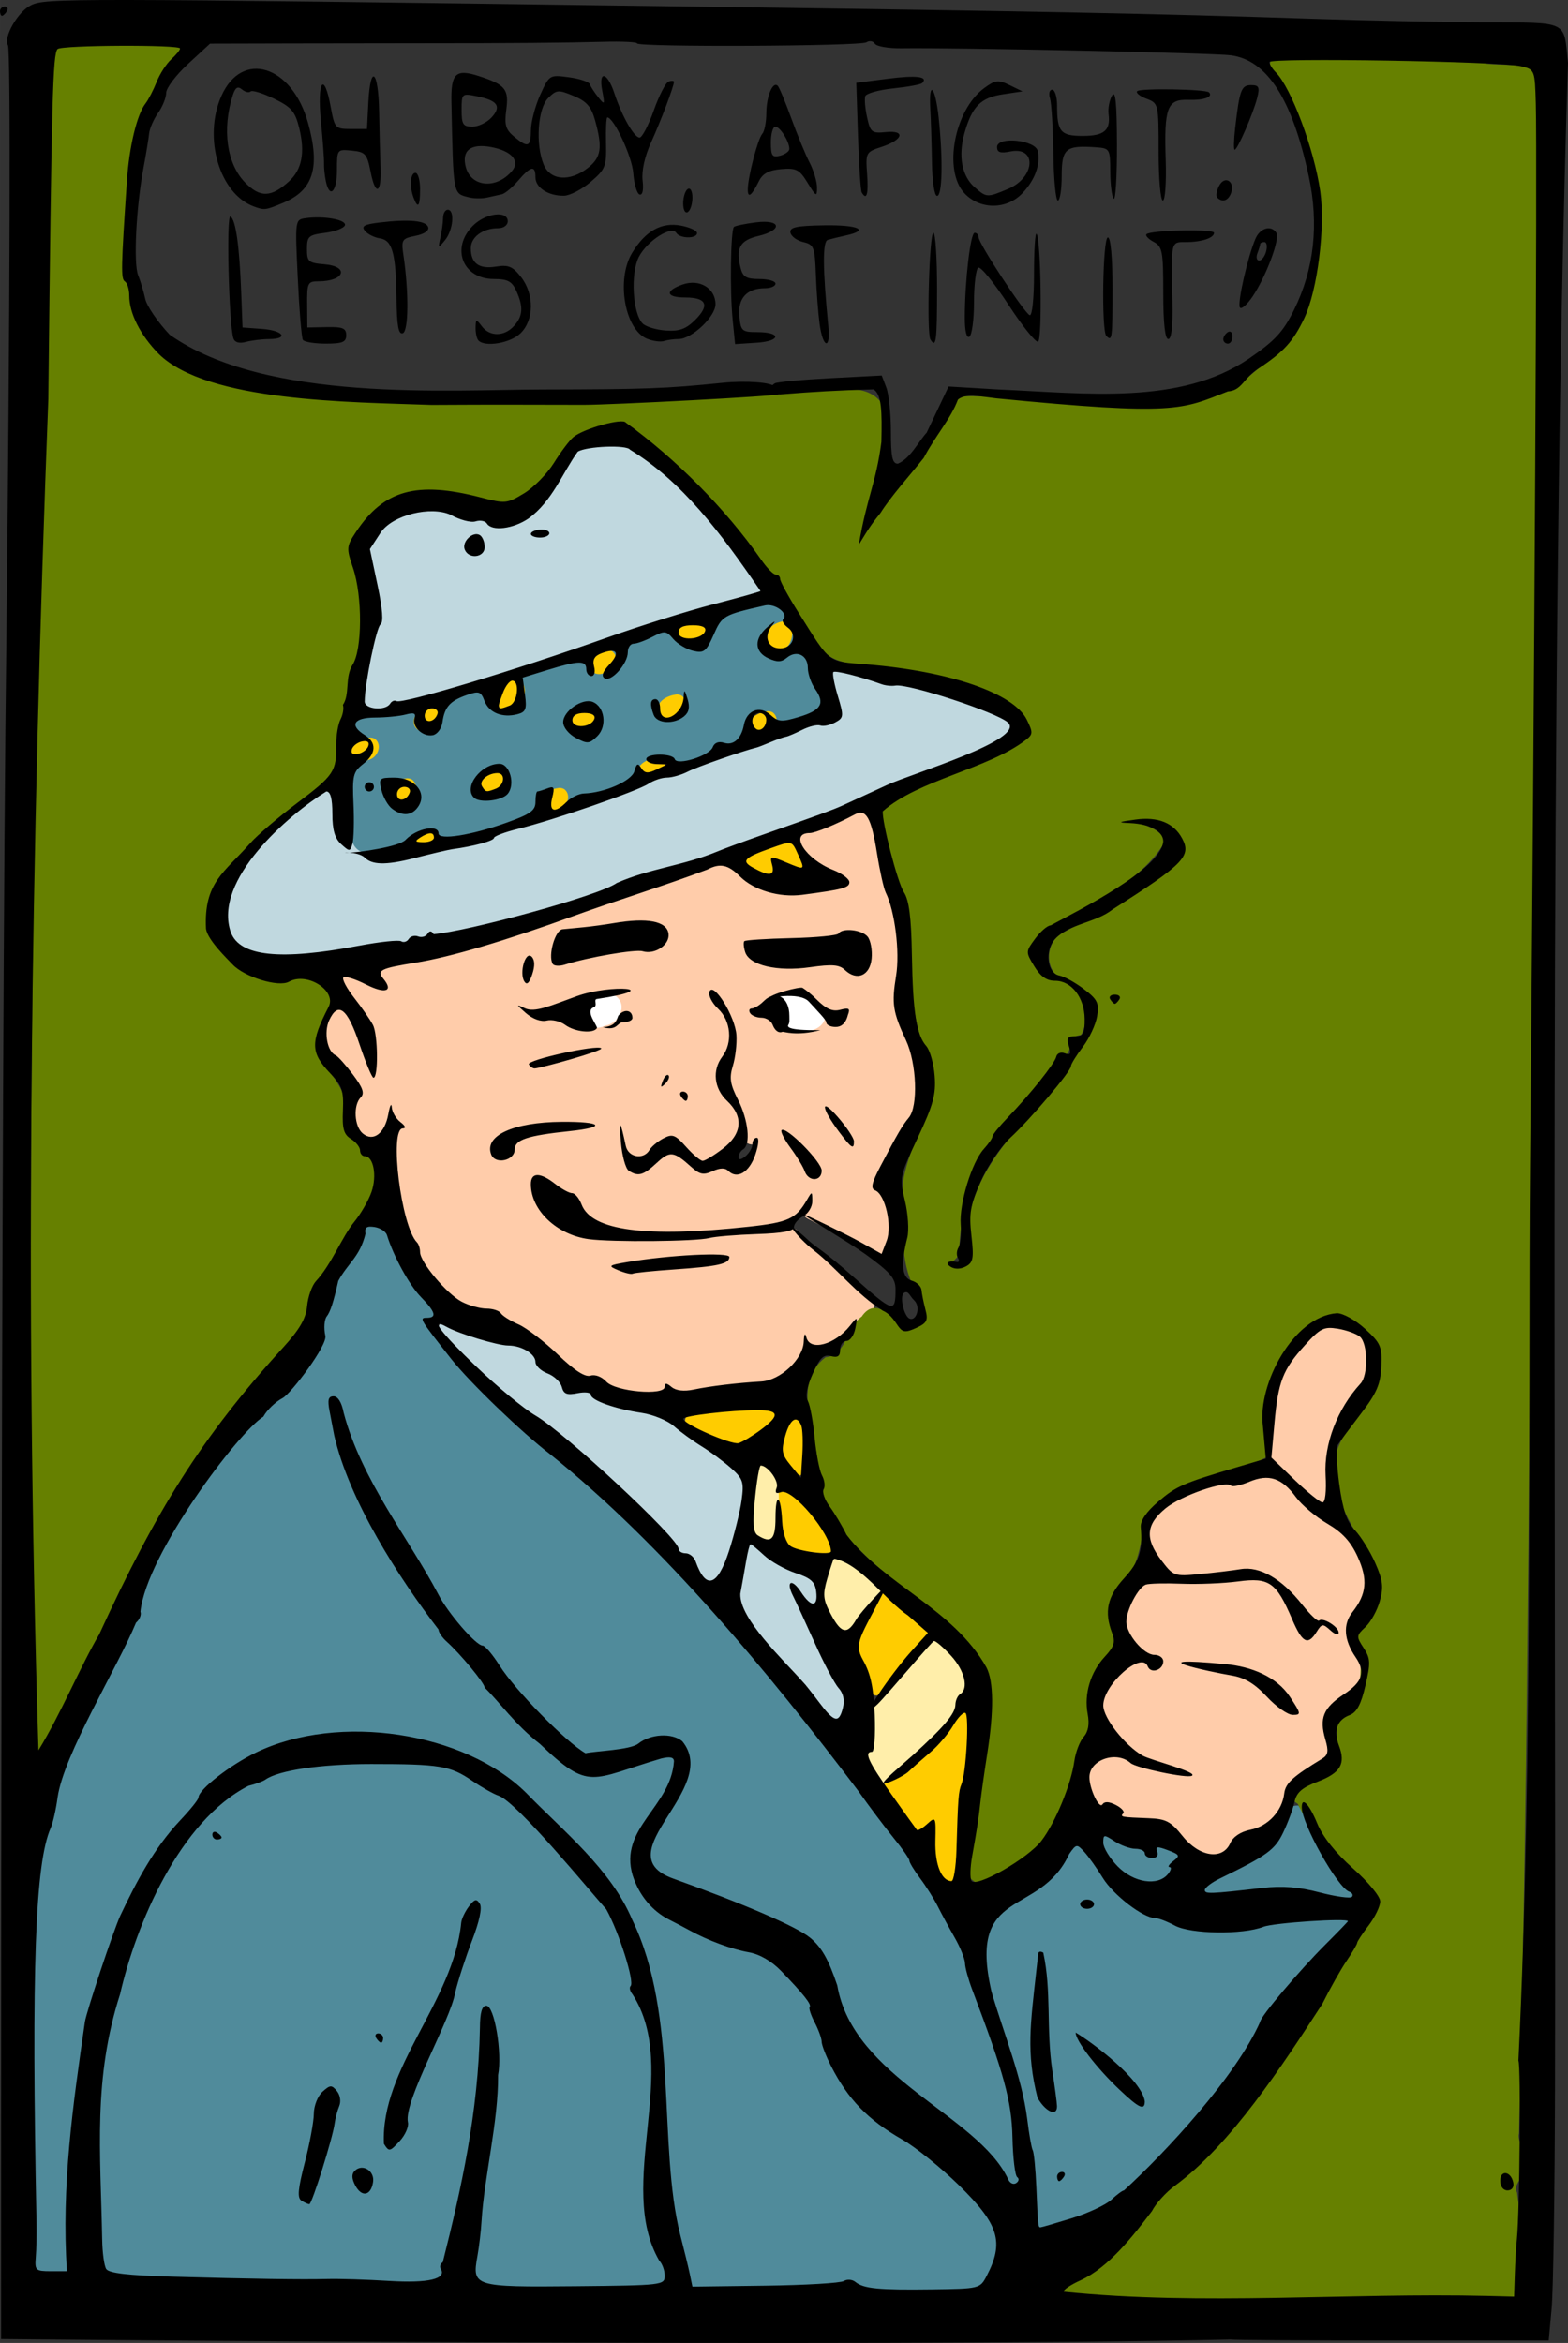 <?xml version="1.0" encoding="UTF-8" standalone="no"?>
<!-- Created with Inkscape (http://www.inkscape.org/) -->

<svg
   xmlns:dc="http://purl.org/dc/elements/1.1/"
   xmlns:cc="http://creativecommons.org/ns#"
   xmlns:rdf="http://www.w3.org/1999/02/22-rdf-syntax-ns#"
   xmlns:svg="http://www.w3.org/2000/svg"
   xmlns="http://www.w3.org/2000/svg"
   xmlns:sodipodi="http://sodipodi.sourceforge.net/DTD/sodipodi-0.dtd"
   xmlns:inkscape="http://www.inkscape.org/namespaces/inkscape"
   width="95.865mm"
   height="143.221mm"
   viewBox="0 0 339.678 507.477"
   id="svg118508"
   version="1.1"
   inkscape:version="0.91 r13725"
   sodipodi:docname="AFight.svg">
  <rect x="0" y="0" width="339.678" height="507.477" fill="#333333" stroke="none"/>
  <defs
     id="defs118510" />
  <sodipodi:namedview
     id="base"
     pagecolor="#ffffff"
     bordercolor="#666666"
     borderopacity="1.0"
     inkscape:pageopacity="0.0"
     inkscape:pageshadow="2"
     inkscape:zoom="0.65091657"
     inkscape:cx="231.28102"
     inkscape:cy="111.1709"
     inkscape:document-units="px"
     inkscape:current-layer="layer1"
     showgrid="false"
     objecttolerance="1"
     inkscape:window-width="1600"
     inkscape:window-height="837"
     inkscape:window-x="-8"
     inkscape:window-y="-8"
     inkscape:window-maximized="1"
     fit-margin-top="0"
     fit-margin-left="0"
     fit-margin-right="0"
     fit-margin-bottom="0" />
  <g
     inkscape:label="Layer 1"
     inkscape:groupmode="layer"
     id="layer1"
     transform="translate(-140.766,-129.875)">
    <g
       id="g123222"
       transform="translate(21.508,73.742)">
      <path
         inkscape:connector-curvature="0"
         id="path123045"
         d="m 305.779,231.749 c -4.355,1.213 -8.325,3.644 -12.711,4.754 -2.33,1.881 0.674,4.873 2.282,6.123 2.17,1.844 5.29,2.602 7.083,4.653 -4.914,1.954 -10.567,2.514 -15.807,1.614 -4.158,-0.494 -6.683,-4.25 -10.434,-5.543 -3.968,-0.52 -7.441,2.329 -11.21,3.134 -15.776,5.298 -31.384,11.167 -47.422,15.64 -5.195,1.625 -10.904,1.755 -15.857,4.014 -1.058,1.226 0.898,2.928 0.671,3.768 -3.079,-0.114 -5.728,-3.095 -8.782,-2.421 -1.284,1.755 1.446,3.609 2.023,5.205 2.211,3.204 5,6.5 4.602,10.645 0.08,1.606 0.108,3.225 -0.118,4.821 -2.164,-4.382 -3.013,-9.566 -6.088,-13.423 -2.63,-1.513 -4.272,2.297 -4.506,4.39 -0.771,3.455 1.963,6.026 4.162,8.2 1.429,2.142 4.513,4.638 2.635,7.411 -1.678,3.113 0.12,8.213 3.946,8.317 2.146,-0.996 3.201,-3.46 3.799,-5.619 0.449,1.393 2.923,2.347 1.29,3.646 -1.48,5.986 -0.077,12.317 1.124,18.25 0.351,2.707 2.046,4.925 2.985,7.349 1.632,4.814 5.305,8.898 9.414,11.807 3.721,1.718 8.171,1.62 11.401,4.457 5.57,2.886 9.603,7.854 14.834,11.172 1.784,0.913 3.97,0.24 5.373,1.924 3.816,2.151 8.789,2.715 12.894,1.195 1.08,-1.083 2.6,1.036 3.926,0.648 5.606,-0.56 11.19,-1.485 16.803,-1.997 4.653,-0.62 8.792,-4.236 9.88,-8.822 3.139,2.354 7.12,-0.684 9.393,-2.943 1.877,-1.783 4.661,-2.802 5.522,-5.47 -5.502,-5.624 -11.713,-10.653 -17.25,-16.302 -8.813,-0.084 -17.692,1.71 -26.525,1.818 -8.07,-0.104 -16.816,1.315 -24.309,-2.444 -3.354,-1.963 -6.312,-5.99 -5.637,-9.984 1.533,-1.064 3.45,1.213 4.875,1.748 2.39,1.105 4.369,2.739 5.522,5.147 4.408,5.082 11.902,4.4 17.991,4.715 8.968,-0.167 18.213,-0.029 26.839,-2.791 1.859,-0.593 3.074,-2.654 4.007,-3.941 0.18,1.242 -1.946,2.599 -0.194,3.462 5.319,2.687 10.585,5.698 16.127,7.823 2.159,-2.124 2.153,-5.849 1.741,-8.735 -0.227,-2.534 -1.985,-4.463 -3.093,-6.574 2.15,-5.702 5.815,-10.667 8.502,-16.079 1.701,-6.82 -0.652,-13.658 -3.19,-19.932 -1.713,-7.23 1.106,-14.768 -0.991,-22.008 -2.012,-6.48 -3.27,-13.147 -4.824,-19.74 -0.412,-1.281 -1.046,-3.134 -2.7,-3.083 z m -47.787,24.563 c 2,-0.052 6.147,0.273 5.156,3.249 -1.638,2.801 -5.604,1.636 -8.3,2.27 -5.129,0.361 -10.116,2.327 -15.173,2.672 -0.984,-1.96 -0.012,-4.917 1.61,-6.319 5.522,-0.901 11.133,-1.648 16.706,-1.872 z m 45.281,1.926 c 2.508,-0.265 4.59,1.778 4.052,4.3 0.386,2.007 -0.874,5.41 -3.444,3.9 -1.466,-0.828 -2.765,-1.97 -4.639,-1.602 -5.53,-0.463 -11.735,1.621 -16.803,-1.339 -0.88,-0.881 -2.552,-3.433 0.025,-2.986 6.295,-0.891 12.878,-0.128 19.045,-1.825 0.425,-0.546 1.134,-0.459 1.763,-0.449 z m -69.389,5.952 c 0.594,1.031 0.206,3.305 -0.649,3.941 -0.341,-1.258 -0.287,-2.968 0.649,-3.941 z m 58.727,6.465 c 2.991,1.781 5.303,5.502 9.27,4.762 1.34,0.073 -0.749,2.891 -1.726,2.538 -3.367,-2.139 -5.494,-7.375 -10.163,-6.495 -2.257,0.562 -0.195,3.101 -0.597,4.603 0.105,1.066 -0.008,2.455 0.928,3.186 -2.831,0.406 -3.587,-3.238 -6.314,-3.31 -2.147,-0.351 -1.072,-1.335 0.391,-1.959 2.542,-1.445 5.237,-3.096 8.211,-3.324 z m -18.924,0.614 c 3.974,4.034 5.442,10.166 3.724,15.575 -1.493,5.477 3.485,10.165 3.213,15.632 -0.199,1.391 1.557,1.796 2.141,1.407 -0.378,2.387 -1.602,5.581 -4.219,6.083 -1.731,-1.384 -3.919,-1.577 -5.877,-0.525 -3.511,0.674 -5.682,-5.034 -9.32,-3.237 -2.417,0.838 -4.537,4.434 -7.302,3 -0.855,-0.684 -1.291,-3.272 -1.191,-3.466 1.781,2.522 5.253,0.596 6.718,-1.293 1.211,-0.94 3.022,-2.692 4.261,-0.825 2.071,1.366 3.888,4.75 6.718,4.068 3.502,-1.807 8.223,-5.146 6.923,-9.718 -1.079,-3.561 -5.603,-6.003 -4.169,-10.223 0.955,-3.458 4.034,-6.992 1.72,-10.612 -0.723,-2.134 -3.055,-3.826 -3.34,-5.865 z m -21.615,0.002 c -2.575,0.063 -5.4,1.576 -5.279,4.487 -0.104,1.223 1.984,3.097 -0.127,3.178 -3.452,-0.017 -6.29,-2.765 -9.859,-2.365 -0.689,0.102 -4.126,-1.529 -2.266,-1.343 5.957,-0.523 11.646,-4.257 17.532,-3.957 z m 3.071,4.597 c 1.413,0.845 -1.288,1.15 -1.818,1.388 0.379,-0.683 0.955,-1.413 1.818,-1.388 z m -9.836,8.299 c -3.416,0.951 -6.813,2.341 -10.389,2.466 3.515,-1.173 7.123,-1.856 10.761,-2.588 l -0.371,0.122 z m 22.368,9.272 c 0.2,1.085 -0.669,-0.382 0,0 z m 32.009,4.423 c 1.504,1.637 3.029,3.385 3.799,5.498 -1.539,-1.781 -2.859,-3.745 -4.064,-5.763 l 0.265,0.265 z m -58.808,2.173 c 1.392,0.022 6.061,-0.1 2.196,0.336 -4.086,0.949 -9.071,0.488 -12.38,3.431 -0.678,1.423 -1.175,3.639 -3.366,2.915 -2.593,-1.413 0.052,-4.5 2.009,-5.152 3.628,-1.587 7.638,-1.408 11.542,-1.529 z m 48.862,2.019 c 2.711,2.168 6.128,4.685 6.597,8.327 -1.122,1.715 -2.579,-1.438 -3.059,-2.355 -1.016,-2.12 -2.545,-3.661 -3.538,-5.972 z m -17.194,26.394 c 1.227,0.018 2.717,-0.03 3.806,0.288 -6.588,1.895 -13.592,1.686 -20.339,2.604 -0.903,-0.149 -1.951,-0.429 -2.707,-0.775 6.259,-1.332 12.815,-1.849 19.24,-2.117 z"
         style="color:#000000;clip-rule:nonzero;display:inline;overflow:visible;visibility:visible;opacity:1;isolation:auto;mix-blend-mode:normal;color-interpolation:sRGB;color-interpolation-filters:linearRGB;solid-color:#000000;solid-opacity:1;fill:#ffccaa;fill-opacity:1;fill-rule:nonzero;stroke:none;stroke-width:12;stroke-linecap:round;stroke-linejoin:round;stroke-miterlimit:4;stroke-dasharray:none;stroke-dashoffset:0;stroke-opacity:1;color-rendering:auto;image-rendering:auto;shape-rendering:auto;text-rendering:auto;enable-background:accumulate" />
      <path
         inkscape:connector-curvature="0"
         id="path123047"
         d="m 300.721,201.237 c -2.649,0.437 -0.976,3.838 -0.673,5.448 0.427,1.925 2.18,4.813 -0.647,5.457 -7.259,1.145 -13.853,4.607 -20.844,6.738 -5.886,1.954 -11.576,4.477 -17.602,5.95 -11.18,4.972 -23.047,8.035 -34.587,12.015 -5.997,2.727 -12.826,3.065 -19.054,4.871 -3.547,0.898 -7.43,0.938 -10.562,-1.162 0.189,-1.121 -1.08,-1.607 -2.05,-1.325 -3.88,-2.212 -2.102,-7.414 -3.477,-10.976 -1.004,-2.155 -3.488,0.314 -4.716,0.979 -7.836,5.844 -15.86,13.166 -18.201,23.046 -1.323,4.786 1.92,10.074 6.933,10.687 10.773,1.358 21.423,-1.778 32.081,-2.612 1.493,-1.022 3.576,-0.455 5.023,-1.533 6.069,0.163 11.967,-2.066 17.849,-3.36 9.027,-2.291 17.865,-5.245 26.483,-8.751 9.296,-2.835 18.677,-5.405 27.706,-9.049 14.729,-4.962 28.714,-11.747 43.286,-17.089 3.666,-1.821 8.297,-2.921 10.706,-6.456 0.497,-2.513 -3.057,-3.092 -4.645,-4.077 -7.325,-2.989 -14.939,-5.575 -22.842,-6.337 -3.408,-0.702 -6.657,-2.24 -10.165,-2.464 z"
         style="color:#000000;clip-rule:nonzero;display:inline;overflow:visible;visibility:visible;opacity:1;isolation:auto;mix-blend-mode:normal;color-interpolation:sRGB;color-interpolation-filters:linearRGB;solid-color:#000000;solid-opacity:1;fill:#93ac9d;fill-opacity:1;fill-rule:nonzero;stroke:none;stroke-width:12;stroke-linecap:round;stroke-linejoin:round;stroke-miterlimit:4;stroke-dasharray:none;stroke-dashoffset:0;stroke-opacity:1;color-rendering:auto;image-rendering:auto;shape-rendering:auto;text-rendering:auto;enable-background:accumulate" />
      <path
         inkscape:connector-curvature="0"
         id="path123049"
         d="m 249.982,152.45 c -3.376,-0.429 -6.687,1.218 -8.108,4.368 -3.218,5.269 -6.613,12.106 -13.519,12.868 -2.519,0.727 -4.287,-1.84 -6.819,-1.327 -3.844,-0.615 -7.493,-2.867 -11.526,-1.864 -4.965,0.668 -9.382,4.188 -11.175,8.813 1.151,6.452 3.684,13.224 1.094,19.692 -0.979,4.513 -2.49,9.248 -1.827,13.875 1.749,1.884 4.82,1.078 6.731,-0.142 14.49,-2.854 28.366,-8.18 42.427,-12.606 12.144,-3.98 24.269,-8.07 36.662,-11.221 1.433,-2.039 -2.277,-4.251 -3.038,-6.3 -7.036,-9.61 -14.666,-19.383 -25.057,-25.54 -1.819,-0.855 -3.903,-0.557 -5.844,-0.618 z m -12.963,19.009 c 1.925,0.519 -3.306,0.763 -1.113,0.153 0.362,-0.095 0.737,-0.169 1.113,-0.153 z m -14.579,1.017 c 2.574,0.946 0.625,4.787 -1.553,2.998 -0.839,-1.454 0.147,-2.595 1.553,-2.998 z"
         style="color:#000000;clip-rule:nonzero;display:inline;overflow:visible;visibility:visible;opacity:1;isolation:auto;mix-blend-mode:normal;color-interpolation:sRGB;color-interpolation-filters:linearRGB;solid-color:#000000;solid-opacity:1;fill:#c0d8df;fill-opacity:1;fill-rule:nonzero;stroke:none;stroke-width:12;stroke-linecap:round;stroke-linejoin:round;stroke-miterlimit:4;stroke-dasharray:none;stroke-dashoffset:0;stroke-opacity:1;color-rendering:auto;image-rendering:auto;shape-rendering:auto;text-rendering:auto;enable-background:accumulate" />
      <path
         inkscape:connector-curvature="0"
         id="path123051"
         d="m 300.471,200.705 c -2.818,0.283 -1.49,3.923 -1.109,5.695 0.394,1.625 1.872,5.004 -0.912,5.168 -13.906,4.315 -27.537,9.414 -41.275,14.106 -14.038,5.29 -28.371,9.854 -42.839,13.813 -5.457,0.77 -11.648,3.97 -16.833,0.61 -0.636,-1.102 -1.648,-2.063 -2.986,-1.843 -3.046,-2.971 -0.946,-8.148 -3.525,-11.253 -2.657,-0.788 -4.841,2.111 -6.911,3.356 -7.561,6.248 -15.526,13.893 -16.703,24.16 0.137,4.911 4.286,9.393 9.354,9.174 13.223,0.125 26.336,-2.139 39.288,-4.49 9.968,-1.55 19.65,-4.709 29.274,-7.688 21.183,-7.301 42.727,-13.648 63.31,-22.593 9.035,-4.067 18.659,-6.886 27.329,-11.722 2.038,-0.864 4.412,-4.05 1.784,-5.635 -9.44,-5.49 -20.398,-7.337 -30.924,-9.636 -2.074,-0.502 -4.166,-1.224 -6.32,-1.222 z"
         style="color:#000000;clip-rule:nonzero;display:inline;overflow:visible;visibility:visible;opacity:1;isolation:auto;mix-blend-mode:normal;color-interpolation:sRGB;color-interpolation-filters:linearRGB;solid-color:#000000;solid-opacity:1;fill:#c0d8df;fill-opacity:1;fill-rule:nonzero;stroke:none;stroke-width:12;stroke-linecap:round;stroke-linejoin:round;stroke-miterlimit:4;stroke-dasharray:none;stroke-dashoffset:0;stroke-opacity:1;color-rendering:auto;image-rendering:auto;shape-rendering:auto;text-rendering:auto;enable-background:accumulate" />
      <path
         inkscape:connector-curvature="0"
         id="path123053"
         d="m 285.379,186.855 c -3.994,0.728 -9.224,0.98 -11.276,5.113 -1.135,1.449 -1.55,4.19 -3.445,4.708 -3.104,-0.196 -4.93,-3.277 -7.777,-3.894 -2.726,0.589 -5.862,1.485 -7.766,3.624 -0.628,2.333 -2.44,5.308 -4.408,6.021 0.285,-1.823 3.94,-4.338 1.498,-5.966 -1.802,0.096 -4.77,0.716 -4.996,2.891 0.307,0.741 0.201,3.67 -0.348,1.57 -0.599,-2.703 -4.263,-1.394 -6.103,-1.081 -2.853,0.893 -6.027,1.335 -8.606,2.77 -0.582,2.345 1.057,5.36 -0.431,7.39 -2.608,0.782 -5.593,0.186 -6.964,-2.389 -0.688,-1.535 -2.19,-2.679 -3.855,-1.679 -3.212,0.828 -6.399,3.269 -6.522,6.815 -0.389,3.214 -5.167,1.555 -4.792,-1.082 -0.499,-2.542 -4.003,-0.823 -5.649,-1.031 -2.518,0.702 -5.994,-0.299 -7.977,1.723 -0.691,2.86 4.706,3.989 3.075,7.024 -1.91,2.101 -4.143,4.314 -3.877,7.441 0.131,4.023 -0.745,8.329 0.642,12.17 1.405,2.651 4.499,2.113 6.83,1.298 3.618,-0.39 6.052,-3.364 9.502,-3.997 1.921,-0.277 2.813,2.409 4.9,1.647 6.182,-1.166 12.708,-2.509 17.98,-6.087 1.291,-1.265 0.012,-4.101 2.577,-4.155 1.757,-0.628 -0.017,2.35 0.833,3.531 1.625,2.061 3.712,-0.931 5.222,-1.738 2.668,-1.381 5.924,-1.013 8.645,-2.461 2.312,-0.44 4.477,-2.767 5.322,-4.273 1.142,1.662 4.566,1.24 5.301,-0.538 0.12,-1.379 -2.819,-1.07 -2.443,-1.736 2.057,-0.719 4.004,0.142 5.771,0.959 3.331,0.192 6.3,-1.699 8.757,-3.673 2.388,0.02 5.157,-0.87 5.751,-3.516 0.179,-1.97 2.315,-5.053 4.381,-3.121 1.856,1.778 4.063,2.255 6.421,1.045 2.482,-0.588 6.861,-1.824 5.747,-5.252 -1.669,-2.697 -2.157,-5.882 -3.482,-8.706 -2.456,-2.689 -5.554,2.082 -8.114,-0.271 -2.003,-0.57 -1.882,-3.638 -0.757,-4.284 -0.955,6.159 10.416,2.679 5.637,-1.717 -1.69,-0.987 -0.258,-3.144 -1.935,-4.124 -0.905,-0.741 -2.114,-1.06 -3.271,-0.966 z m -24.014,21.38 c -0.045,1.027 0.743,2.822 0.859,3.156 -0.761,-0.376 -1.926,-2.663 -0.859,-3.156 z m 6.319,0.529 c 0.151,1.292 -0.936,2.385 -2.084,2.665 0.973,-0.726 1.711,-1.764 2.07,-2.923 l 0.014,0.258 z m -21.037,-0.225 c 3.915,0.961 3.074,6.83 -0.243,7.814 -2.321,-0.475 -5.612,-3.25 -3.565,-5.652 1.112,-0.917 2.388,-1.832 3.808,-2.162 z m -19.116,13.851 c 2.92,0.711 2.204,6.034 -0.857,6.204 -1.77,0.379 -5.629,0.686 -4.539,-2.32 0.672,-2.269 3.053,-3.921 5.397,-3.883 z m -23.012,2.853 c 2.845,-0.581 6.95,2.543 4.588,5.399 -2.084,2.682 -5.596,-0.207 -6.234,-2.635 -0.631,-1.193 -0.854,-3.286 1.223,-2.753 l 0.411,-0.011 0.012,0 z m -5.245,0.974 c 0.883,0.228 -0.614,1.189 -0.16,-0.002 0.053,-0.009 0.107,-0.004 0.16,0.002 z"
         style="color:#000000;clip-rule:nonzero;display:inline;overflow:visible;visibility:visible;opacity:1;isolation:auto;mix-blend-mode:normal;color-interpolation:sRGB;color-interpolation-filters:linearRGB;solid-color:#000000;solid-opacity:1;fill:#508b9b;fill-opacity:1;fill-rule:nonzero;stroke:none;stroke-width:12;stroke-linecap:round;stroke-linejoin:round;stroke-miterlimit:4;stroke-dasharray:none;stroke-dashoffset:0;stroke-opacity:1;color-rendering:auto;image-rendering:auto;shape-rendering:auto;text-rendering:auto;enable-background:accumulate" />
      <path
         inkscape:connector-curvature="0"
         id="path123055"
         d="m 200.902,437.915 c -9.15,0.047 -18.797,-0.262 -27.117,4.2 -10.351,4.631 -16.799,14.835 -21.599,24.669 -7.461,16.653 -12.209,34.787 -11.845,53.135 0.207,8.874 -0.112,17.845 1.177,26.64 0.841,3.594 5.422,2.312 8.071,2.825 20.553,0.839 41.139,1.609 61.708,1.212 1.494,-0.331 4.261,-0.024 4.063,-2.316 3.792,-15.728 7.441,-31.599 8.196,-47.822 0.368,-2.976 0.069,-6.432 1.028,-9.096 2.291,3.418 1.675,8.021 1.936,11.972 -0.125,14.271 -3.489,28.22 -4.485,42.462 -0.49,2.069 -0.134,4.995 2.437,5.36 7.575,1.335 15.374,0.496 23.035,0.646 5.016,-0.245 10.149,0.104 15.091,-0.804 2.746,-1.46 0.125,-4.785 -0.582,-6.703 -5.223,-11.543 -1.377,-24.359 -1.319,-36.475 0.323,-6.631 -0.2,-13.485 -3.505,-19.396 -1.133,-3.545 -1.1,-7.388 -2.648,-10.858 -2.252,-8.441 -9.011,-14.411 -14.413,-20.886 -4.995,-5.466 -9.892,-11.397 -16.811,-14.484 -3.985,-2.96 -8.818,-4.47 -13.781,-4.237 -2.879,-0.064 -5.759,-0.049 -8.638,-0.045 z m -34.732,15.805 c 0.293,0.24 -0.19,0.129 0,0 z m 56.269,14.795 c 0.795,3.014 -1.315,6.084 -1.907,8.994 -2.796,9.182 -5.932,18.109 -10.027,26.788 -1.917,4.222 -3.389,8.658 -3.968,13.239 -0.683,1.324 -1.745,2.477 -2.892,3.398 -1.54,-1.944 -0.161,-4.874 0.033,-7.131 3.728,-14.257 13.809,-26.373 16.3,-41.171 0.491,-1.459 1.014,-3.45 2.463,-4.118 z m -31.378,40.129 c 2.487,2.541 -0.047,6.153 -0.342,9.055 -1.508,5.012 -2.551,10.36 -4.946,14.998 -1.861,-0.562 -0.568,-3.429 -0.581,-4.809 1.374,-5.415 2.06,-10.988 3.378,-16.401 0.413,-1.256 1.311,-2.255 2.492,-2.844 z m 6.662,17.749 c 2.308,0.121 2.15,4.7 -0.062,4.076 -0.93,-1.079 -2.664,-4.099 0.062,-4.076 z"
         style="color:#000000;clip-rule:nonzero;display:inline;overflow:visible;visibility:visible;opacity:1;isolation:auto;mix-blend-mode:normal;color-interpolation:sRGB;color-interpolation-filters:linearRGB;solid-color:#000000;solid-opacity:1;fill:#508b9b;fill-opacity:1;fill-rule:nonzero;stroke:none;stroke-width:12;stroke-linecap:round;stroke-linejoin:round;stroke-miterlimit:4;stroke-dasharray:none;stroke-dashoffset:0;stroke-opacity:1;color-rendering:auto;image-rendering:auto;shape-rendering:auto;text-rendering:auto;enable-background:accumulate" />
      <path
         inkscape:connector-curvature="0"
         id="path123057"
         d="m 199.689,321.143 c -2.607,0.556 -1.92,4.299 -3.611,5.852 -2.48,3.631 -4.683,7.465 -5.634,11.801 -1.39,2.377 -1.429,5.092 -1.763,7.723 -1.765,4.585 -5.213,8.413 -8.55,11.935 -12.263,10.371 -21.534,23.966 -28.453,38.371 -1.979,4.55 -2.726,9.534 -5.242,13.88 -5.089,11.283 -11.975,21.921 -15.103,33.992 -1.395,6.984 -4.114,13.723 -4.226,20.975 -1.45,26.489 -0.485,53.038 -0.597,79.551 -1.145,3.515 2.18,3.52 4.662,3.385 3.849,1.301 2.742,-3.206 2.924,-5.478 0.079,-17.048 1.411,-34.083 4.806,-50.776 4.18,-15.203 9.726,-30.588 20.591,-42.393 2.441,-2.685 3.829,-6.137 7.017,-8.129 11.516,-10.014 28.114,-11.377 42.488,-8.641 8.75,1.91 17.461,5.331 23.744,11.902 8.162,8.227 17.576,15.871 22.671,26.529 8.445,17.984 6.686,38.214 8.846,57.492 0.823,7.478 2.426,14.946 4.584,22.108 2.585,1.539 6,0.393 8.868,0.76 8.936,0.106 17.855,-1.08 26.755,-0.906 6.402,2.268 13.388,1.089 20.048,1.325 3.1,-0.204 7.501,0.527 8.984,-3.061 2.909,-4.629 2.687,-11.032 -1.237,-15.028 -6.283,-7.825 -14.628,-13.536 -22.828,-19.141 -5.537,-4.145 -9.332,-10.37 -11.512,-16.828 -1.019,-3.025 -2.282,-6.005 -3.266,-9.011 -2.996,-3.699 -6.132,-7.755 -10.449,-9.942 -8.27,-2.723 -16.954,-5.432 -23.673,-11.203 -4.087,-3.913 -5.442,-10.623 -2.136,-15.451 2.673,-5.042 7.481,-9.601 7.362,-15.662 -1.503,-2.067 -4.494,0.14 -6.473,0.31 -4.233,0.864 -8.334,3.448 -12.74,2.821 -6.655,-2.16 -10.961,-8.146 -15.979,-12.713 -5.247,-5.029 -9.085,-11.245 -14.13,-16.458 -7.478,-9.743 -14.185,-20.228 -19.516,-31.268 -2.85,-6.398 -5.342,-13.188 -5.749,-20.17 0.895,-1.076 1.301,1.519 1.687,2.1 4.505,15.089 14.048,27.896 21.744,41.434 2.615,4.291 6.116,7.894 9.882,11.152 6.441,7.826 12.826,15.935 21.021,22.027 5.094,0.02 10.33,-0.92 14.959,-3.19 3.192,-1.365 7.49,0.297 7.627,4.106 0.079,7.42 -6.54,12.633 -8.312,19.526 -1.04,4.127 3.603,6.279 6.73,7.396 9.547,3.724 19.56,6.871 28.167,12.488 5.847,5.662 5.189,14.852 10.407,20.957 8.487,11.447 22.191,17.512 30.866,28.722 0.785,1.313 2.464,4.407 4.243,2.681 0.383,-1.807 -0.921,-3.722 -0.731,-5.594 -0.313,-8.274 -1.616,-16.509 -4.615,-24.261 -2.373,-6.621 -4.65,-13.3 -6.605,-19.978 -4.013,-8.829 -9.195,-17.09 -14.759,-25.003 -23.017,-30.969 -47.38,-61.462 -77.463,-85.924 -8.734,-7.936 -17.796,-15.961 -24.303,-25.948 2.124,0.273 2.273,-2.409 0.905,-3.464 -4.117,-4.595 -6.859,-10.145 -9.411,-15.692 -0.729,-1.22 -2.129,-1.932 -3.523,-1.992 z"
         style="color:#000000;clip-rule:nonzero;display:inline;overflow:visible;visibility:visible;opacity:1;isolation:auto;mix-blend-mode:normal;color-interpolation:sRGB;color-interpolation-filters:linearRGB;solid-color:#000000;solid-opacity:1;fill:#508b9b;fill-opacity:1;fill-rule:nonzero;stroke:none;stroke-width:12;stroke-linecap:round;stroke-linejoin:round;stroke-miterlimit:4;stroke-dasharray:none;stroke-dashoffset:0;stroke-opacity:1;color-rendering:auto;image-rendering:auto;shape-rendering:auto;text-rendering:auto;enable-background:accumulate" />
      <path
         sodipodi:nodetypes="cccccccccccccccccccccccccccccccc"
         inkscape:connector-curvature="0"
         id="path123059"
         d="m 352.498,455.573 c -2.98,2.045 -4.162,5.998 -7.247,8.061 -4.423,3.881 -11.48,6.037 -12.584,12.609 -1.142,9.059 3.184,17.678 5.482,26.195 2.724,9.087 4.449,18.637 4.998,28.134 0.242,2.752 -0.26,5.93 1.274,8.347 2.86,0.322 5.681,-1.606 8.455,-2.304 4.625,-1.243 8.519,-4.016 11.796,-7.439 11.078,-10.544 21.647,-21.98 28.733,-35.657 5.059,-7.9 15.931,-16.745 21.985,-23.719 1.608,-6.762 -2.015,-4.963 -14.864,-22.595 -6.043,-0.082 0.958,8.419 -16.905,13.65 -6.789,0.782 -9.202,12.518 -15.365,9.557 -6.003,-2.293 -9.566,-7.834 -13.121,-12.824 -0.716,-0.773 -1.404,-2.131 -2.636,-2.015 z m 2.199,12.909 c 1.91,0.366 -1.718,0.371 -0.155,0 z m -9.925,11.259 c 1.01,10.222 1.406,20.59 2.526,30.789 -0.044,0.768 0.569,3.494 -0.812,1.938 -3.51,-3.527 -3.002,-9.165 -3.289,-13.748 -0.025,-6.369 0.865,-12.72 1.575,-18.979 z m 9.277,18.602 c 4.68,3.672 10.455,7.129 12.521,13.035 -0.617,0.442 -2.015,-1.197 -2.764,-1.683 -3.831,-3.433 -7.444,-7.333 -10.167,-11.636 l 0.393,0.272 0.017,0.012 z m -4.826,28.967 c -0.045,0.09 -0.048,0.049 0,0 z"
         style="color:#000000;clip-rule:nonzero;display:inline;overflow:visible;visibility:visible;opacity:1;isolation:auto;mix-blend-mode:normal;color-interpolation:sRGB;color-interpolation-filters:linearRGB;solid-color:#000000;solid-opacity:1;fill:#508b9b;fill-opacity:1;fill-rule:nonzero;stroke:none;stroke-width:12;stroke-linecap:round;stroke-linejoin:round;stroke-miterlimit:4;stroke-dasharray:none;stroke-dashoffset:0;stroke-opacity:1;color-rendering:auto;image-rendering:auto;shape-rendering:auto;text-rendering:auto;enable-background:accumulate" />
      <path
         inkscape:connector-curvature="0"
         id="path123063"
         d="m 393.311,375.705 c -3.08,0.322 -5.952,1.862 -9.107,1.52 -6.053,1.287 -13.143,3.521 -16.105,9.465 -1.019,4.216 2.162,8.403 5.423,10.702 6.103,0.966 12.357,-1.195 18.427,-0.354 5.381,1.843 8.237,7.103 12.517,10.379 1.899,0.414 -1.167,2.51 -1.969,3.271 -3.479,-3.362 -3.921,-9.355 -8.244,-11.99 -6.054,-1.186 -12.354,-0.136 -18.495,-0.266 -3.185,0.435 -6.981,-0.494 -9.757,1.418 -2.724,3.129 -4.76,8.291 -1.484,11.799 1.41,1.974 3.732,3.146 5.802,4.075 0.479,1.829 -2.057,1.531 -2.609,0.375 -3.059,-1.279 -5.641,2.117 -7.51,4.057 -2.118,2.186 -3.521,5.625 -1.466,8.35 2.048,3.649 5.357,6.705 8.561,9.117 -2.086,1.491 -4.09,-1.849 -6.399,-1.375 -3.585,-0.389 -7.429,3.013 -5.96,6.724 0.545,2.071 1.684,4.831 4.316,4.35 1.666,0.031 2.443,1.359 3.27,2.403 3.169,1.378 7.206,0.224 10.033,1.992 3.125,2.711 6.392,7.893 11.237,6.282 2.456,-1.8 4.151,-4.921 7.506,-5.272 4.014,-1.406 6.212,-5.342 7.33,-9.194 1.936,-3.469 6.514,-4.401 8.588,-7.616 0.187,-2.982 -1.535,-6.334 0.094,-9.082 2.171,-2.909 6.669,-4.352 7.195,-8.259 -0.133,-3.999 -4.37,-7.446 -2.353,-11.608 1.819,-3.247 4.261,-6.791 2.849,-10.707 -1.039,-5.75 -5.906,-9.379 -10.369,-12.529 -3.75,-2.374 -6.043,-7.328 -10.72,-8.02 -0.2,-0.016 -0.401,-0.01 -0.602,-0.006 z m -7.983,41.676 c 6.212,-0.049 12.088,4.024 14.478,9.669 -5.131,-1.688 -7.786,-7.729 -13.419,-8.533 -0.829,-0.31 -3.271,-1.414 -3.093,-1.045 0.671,-0.115 1.356,-0.114 2.034,-0.091 z"
         style="color:#000000;clip-rule:nonzero;display:inline;overflow:visible;visibility:visible;opacity:1;isolation:auto;mix-blend-mode:normal;color-interpolation:sRGB;color-interpolation-filters:linearRGB;solid-color:#000000;solid-opacity:1;fill:#ffccaa;fill-opacity:1;fill-rule:nonzero;stroke:none;stroke-width:12;stroke-linecap:round;stroke-linejoin:round;stroke-miterlimit:4;stroke-dasharray:none;stroke-dashoffset:0;stroke-opacity:1;color-rendering:auto;image-rendering:auto;shape-rendering:auto;text-rendering:auto;enable-background:accumulate" />
      <path
         inkscape:connector-curvature="0"
         id="path123065"
         d="m 407.301,343.099 c -3.687,0.609 -5.785,4.359 -8.135,6.918 -4.597,6.169 -4.29,14.283 -5.014,21.569 3.047,3.914 6.903,7.529 11.11,10.286 2.274,-0.003 1.332,-3.417 1.641,-4.915 -0.213,-7.377 2.486,-14.727 7.177,-20.491 2.332,-3.448 2.837,-9.511 -1.19,-11.905 -1.741,-0.777 -3.668,-1.421 -5.59,-1.461 z"
         style="color:#000000;clip-rule:nonzero;display:inline;overflow:visible;visibility:visible;opacity:1;isolation:auto;mix-blend-mode:normal;color-interpolation:sRGB;color-interpolation-filters:linearRGB;solid-color:#000000;solid-opacity:1;fill:#ffccaa;fill-opacity:1;fill-rule:nonzero;stroke:none;stroke-width:12;stroke-linecap:round;stroke-linejoin:round;stroke-miterlimit:4;stroke-dasharray:none;stroke-dashoffset:0;stroke-opacity:1;color-rendering:auto;image-rendering:auto;shape-rendering:auto;text-rendering:auto;enable-background:accumulate" />
      <path
         inkscape:connector-curvature="0"
         id="path123067"
         d="m 358.445,453.534 c -2.059,1.08 0.082,3.69 0.849,5.053 2.544,3.97 7.991,7.232 12.548,4.574 1.782,-0.941 0.963,-3.17 2.625,-4.144 1.32,-2.172 -2.223,-2.841 -3.685,-3.171 -1.322,-0.262 -1.07,1.324 -1.536,1.838 -1.875,0.165 -2.839,-2.257 -4.855,-1.936 -2.121,-0.335 -3.796,-2.097 -5.947,-2.214 z"
         style="color:#000000;clip-rule:nonzero;display:inline;overflow:visible;visibility:visible;opacity:1;isolation:auto;mix-blend-mode:normal;color-interpolation:sRGB;color-interpolation-filters:linearRGB;solid-color:#000000;solid-opacity:1;fill:#508b9b;fill-opacity:1;fill-rule:nonzero;stroke:none;stroke-width:12;stroke-linecap:round;stroke-linejoin:round;stroke-miterlimit:4;stroke-dasharray:none;stroke-dashoffset:0;stroke-opacity:1;color-rendering:auto;image-rendering:auto;shape-rendering:auto;text-rendering:auto;enable-background:accumulate" />
      <path
         inkscape:connector-curvature="0"
         id="path123069"
         d="m 215.086,342.647 c -2.227,0.962 0.502,3.19 1.349,4.239 6.944,7.546 14.975,13.95 23.258,19.945 9.027,7.611 18.118,15.403 25.821,24.416 0.605,2.138 3.61,1.942 4.205,4.197 0.703,1.683 2.362,4.945 4.6,3.268 3.651,-4.223 4.242,-10.191 5.752,-15.39 1.021,-3.262 1.24,-7.426 -2.005,-9.541 -4.682,-3.811 -9.664,-7.24 -14.659,-10.579 -5.392,-2.337 -11.775,-2.116 -16.646,-5.641 -1.872,-0.767 -4.722,0.835 -5.53,-1.734 -1.784,-2.365 -5,-3.317 -6.136,-6.229 -3.331,-3.433 -8.733,-2.689 -12.895,-4.502 -2.437,-0.591 -4.696,-1.915 -7.115,-2.449 z"
         style="color:#000000;clip-rule:nonzero;display:inline;overflow:visible;visibility:visible;opacity:1;isolation:auto;mix-blend-mode:normal;color-interpolation:sRGB;color-interpolation-filters:linearRGB;solid-color:#000000;solid-opacity:1;fill:#c0d8df;fill-opacity:1;fill-rule:nonzero;stroke:none;stroke-width:12;stroke-linecap:round;stroke-linejoin:round;stroke-miterlimit:4;stroke-dasharray:none;stroke-dashoffset:0;stroke-opacity:1;color-rendering:auto;image-rendering:auto;shape-rendering:auto;text-rendering:auto;enable-background:accumulate" />
      <path
         inkscape:connector-curvature="0"
         id="path123071"
         d="m 282.013,390.572 c -1.985,0.947 -1.424,4.006 -2.138,5.826 -0.829,3.493 -1.265,7.392 1.119,10.419 4.882,7.473 11.608,13.492 17.145,20.453 1.014,1.606 3.705,1.799 4.053,-0.409 1.597,-3.96 -2.448,-7.063 -3.593,-10.538 -2.465,-5.131 -5.459,-10.914 -7.183,-15.98 1.395,1.036 2.547,4.194 4.577,3.267 1.635,-2.736 -0.133,-6.475 -3.31,-7 -3.74,-1.196 -6.817,-3.65 -9.937,-5.889 -0.231,-0.096 -0.481,-0.162 -0.733,-0.148 z"
         style="color:#000000;clip-rule:nonzero;display:inline;overflow:visible;visibility:visible;opacity:1;isolation:auto;mix-blend-mode:normal;color-interpolation:sRGB;color-interpolation-filters:linearRGB;solid-color:#000000;solid-opacity:1;fill:#c0d8df;fill-opacity:1;fill-rule:nonzero;stroke:none;stroke-width:12;stroke-linecap:round;stroke-linejoin:round;stroke-miterlimit:4;stroke-dasharray:none;stroke-dashoffset:0;stroke-opacity:1;color-rendering:auto;image-rendering:auto;shape-rendering:auto;text-rendering:auto;enable-background:accumulate" />
      <path
         inkscape:connector-curvature="0"
         id="path123073"
         d="m 328.132,426.925 c -3.002,1.524 -4.24,5.174 -6.823,7.265 -2.98,3.244 -6.559,5.845 -10.355,7.985 -0.696,2.033 2.013,3.679 2.72,5.475 1.59,1.655 2.395,4.736 4.631,5.397 1.122,-0.069 3.044,-2.913 2.871,-0.829 0.188,3.945 -0.349,9.147 3.25,11.76 2.741,0.492 2.157,-3.348 2.414,-5.012 0.306,-7.422 0.9,-14.804 2.187,-22.137 0.012,-3.158 1.156,-6.767 -0.214,-9.703 -0.19,-0.153 -0.44,-0.221 -0.681,-0.201 z"
         style="color:#000000;clip-rule:nonzero;display:inline;overflow:visible;visibility:visible;opacity:1;isolation:auto;mix-blend-mode:normal;color-interpolation:sRGB;color-interpolation-filters:linearRGB;solid-color:#000000;solid-opacity:1;fill:#ffcc00;fill-opacity:1;fill-rule:nonzero;stroke:none;stroke-width:12;stroke-linecap:round;stroke-linejoin:round;stroke-miterlimit:4;stroke-dasharray:none;stroke-dashoffset:0;stroke-opacity:1;color-rendering:auto;image-rendering:auto;shape-rendering:auto;text-rendering:auto;enable-background:accumulate" />
      <path
         inkscape:connector-curvature="0"
         id="path123077"
         d="m 309.979,401.142 c -1.81,4.078 -5.347,7.996 -5.107,12.678 1.489,3.001 2.141,6.353 3.532,9.356 1.955,0.995 2.926,-2.257 4.175,-3.272 2.36,-3.516 5.648,-6.314 7.833,-9.905 -0.857,-2.651 -4.099,-3.826 -5.839,-5.879 -1.498,-0.839 -2.825,-3.935 -4.594,-2.978 z"
         style="color:#000000;clip-rule:nonzero;display:inline;overflow:visible;visibility:visible;opacity:1;isolation:auto;mix-blend-mode:normal;color-interpolation:sRGB;color-interpolation-filters:linearRGB;solid-color:#000000;solid-opacity:1;fill:#ffcc00;fill-opacity:1;fill-rule:nonzero;stroke:none;stroke-width:12;stroke-linecap:round;stroke-linejoin:round;stroke-miterlimit:4;stroke-dasharray:none;stroke-dashoffset:0;stroke-opacity:1;color-rendering:auto;image-rendering:auto;shape-rendering:auto;text-rendering:auto;enable-background:accumulate" />
      <path
         inkscape:connector-curvature="0"
         id="path123079"
         d="m 288.463,378.888 c -2.186,-0.086 -1.351,2.325 -0.952,3.577 0.831,3.437 0.467,8.892 4.877,9.928 2.278,0.274 5.069,1.17 7.137,-0.058 0.634,-2.627 -1.838,-5.025 -3.13,-7.138 -2.152,-2.369 -4.448,-6.061 -7.932,-6.31 z"
         style="color:#000000;clip-rule:nonzero;display:inline;overflow:visible;visibility:visible;opacity:1;isolation:auto;mix-blend-mode:normal;color-interpolation:sRGB;color-interpolation-filters:linearRGB;solid-color:#000000;solid-opacity:1;fill:#ffcc00;fill-opacity:1;fill-rule:nonzero;stroke:none;stroke-width:12;stroke-linecap:round;stroke-linejoin:round;stroke-miterlimit:4;stroke-dasharray:none;stroke-dashoffset:0;stroke-opacity:1;color-rendering:auto;image-rendering:auto;shape-rendering:auto;text-rendering:auto;enable-background:accumulate" />
      <path
         inkscape:connector-curvature="0"
         id="path123081"
         d="m 291.649,363.155 c -2.64,0.848 -3.031,4.473 -3.284,6.855 0.188,2.395 1.948,5.144 4.294,5.691 1.73,-1.541 0.641,-4.559 0.996,-6.639 -0.355,-1.734 0.679,-5.657 -2.006,-5.906 z"
         style="color:#000000;clip-rule:nonzero;display:inline;overflow:visible;visibility:visible;opacity:1;isolation:auto;mix-blend-mode:normal;color-interpolation:sRGB;color-interpolation-filters:linearRGB;solid-color:#000000;solid-opacity:1;fill:#ffcc00;fill-opacity:1;fill-rule:nonzero;stroke:none;stroke-width:12;stroke-linecap:round;stroke-linejoin:round;stroke-miterlimit:4;stroke-dasharray:none;stroke-dashoffset:0;stroke-opacity:1;color-rendering:auto;image-rendering:auto;shape-rendering:auto;text-rendering:auto;enable-background:accumulate" />
      <path
         inkscape:connector-curvature="0"
         id="path123083"
         d="m 282.474,361.063 c -4.772,0.377 -9.837,0.023 -14.367,1.692 -1.674,1.939 1.86,3.161 3.188,3.913 2.714,0.994 5.535,2.859 8.444,2.677 2.821,-1.702 6.134,-3.544 7.725,-6.505 -0.197,-2.229 -3.526,-1.615 -4.99,-1.776 z"
         style="color:#000000;clip-rule:nonzero;display:inline;overflow:visible;visibility:visible;opacity:1;isolation:auto;mix-blend-mode:normal;color-interpolation:sRGB;color-interpolation-filters:linearRGB;solid-color:#000000;solid-opacity:1;fill:#ffcc00;fill-opacity:1;fill-rule:nonzero;stroke:none;stroke-width:12;stroke-linecap:round;stroke-linejoin:round;stroke-miterlimit:4;stroke-dasharray:none;stroke-dashoffset:0;stroke-opacity:1;color-rendering:auto;image-rendering:auto;shape-rendering:auto;text-rendering:auto;enable-background:accumulate" />
      <path
         inkscape:connector-curvature="0"
         id="path123085"
         d="m 321.107,411.03 c -4.225,5.018 -8.907,9.758 -12.855,14.943 -0.341,2.89 0.394,6.27 -0.662,8.928 -1.99,2.048 0.942,4.861 1.865,6.742 1.873,2.718 4.051,-2.19 5.88,-3.055 3.944,-4.006 8.865,-7.486 11.397,-12.618 0.645,-2.401 3.116,-4.635 1.677,-7.299 -1.487,-3.141 -4.083,-5.84 -6.736,-7.919 l -0.429,0.21 -0.136,0.067 z"
         style="color:#000000;clip-rule:nonzero;display:inline;overflow:visible;visibility:visible;opacity:1;isolation:auto;mix-blend-mode:normal;color-interpolation:sRGB;color-interpolation-filters:linearRGB;solid-color:#000000;solid-opacity:1;fill:#ffeeaa;fill-opacity:1;fill-rule:nonzero;stroke:none;stroke-width:12;stroke-linecap:round;stroke-linejoin:round;stroke-miterlimit:4;stroke-dasharray:none;stroke-dashoffset:0;stroke-opacity:1;color-rendering:auto;image-rendering:auto;shape-rendering:auto;text-rendering:auto;enable-background:accumulate" />
      <path
         inkscape:connector-curvature="0"
         id="path123087"
         d="m 300.525,393.56 c -2.487,0.74 -2.416,4.159 -3.058,6.261 -0.51,3.656 1.236,7.953 4.495,9.766 2.835,0.147 3.648,-3.573 5.532,-5.078 1.376,-1.745 4.853,-4.207 1.377,-5.786 -2.528,-1.921 -5.059,-4.746 -8.346,-5.163 z"
         style="color:#000000;clip-rule:nonzero;display:inline;overflow:visible;visibility:visible;opacity:1;isolation:auto;mix-blend-mode:normal;color-interpolation:sRGB;color-interpolation-filters:linearRGB;solid-color:#000000;solid-opacity:1;fill:#ffeeaa;fill-opacity:1;fill-rule:nonzero;stroke:none;stroke-width:12;stroke-linecap:round;stroke-linejoin:round;stroke-miterlimit:4;stroke-dasharray:none;stroke-dashoffset:0;stroke-opacity:1;color-rendering:auto;image-rendering:auto;shape-rendering:auto;text-rendering:auto;enable-background:accumulate" />
      <path
         inkscape:connector-curvature="0"
         id="path123089"
         d="m 284.539,373.147 c -2.393,0.875 -1.687,4.332 -2.164,6.333 0.23,3.185 -1.67,7.455 1.155,9.907 1.858,1.75 4.505,-0.363 4.166,-2.611 0.011,-3.906 0.984,-8.255 -0.787,-11.887 -0.603,-0.747 -1.294,-1.766 -2.371,-1.743 z"
         style="color:#000000;clip-rule:nonzero;display:inline;overflow:visible;visibility:visible;opacity:1;isolation:auto;mix-blend-mode:normal;color-interpolation:sRGB;color-interpolation-filters:linearRGB;solid-color:#000000;solid-opacity:1;fill:#ffeeaa;fill-opacity:1;fill-rule:nonzero;stroke:none;stroke-width:12;stroke-linecap:round;stroke-linejoin:round;stroke-miterlimit:4;stroke-dasharray:none;stroke-dashoffset:0;stroke-opacity:1;color-rendering:auto;image-rendering:auto;shape-rendering:auto;text-rendering:auto;enable-background:accumulate" />
      <path
         sodipodi:nodetypes="cccccccccccccccccccccccccccccccccccccccccccccccccccccccccccccccccccccccccccccccccccccccccccc"
         inkscape:connector-curvature="0"
         id="path123091"
         d="m 146.744,65.427 c -4.93,0.754 -11.774,-2.797 -15.788,0.361 -2.449,50.952 -2.22,104.081 -4.1,155.064 -0.847,65.688 -1.558,131.414 -0.153,197.095 0.789,4.136 -1.199,16.484 1.28,19.973 3.908,-2.525 6.082,-15.674 8.808,-19.506 11.977,-24.244 26.137,-48.559 44.329,-68.802 4.783,-4.92 5.104,-11.365 8.027,-17.326 3.837,-7.405 13.433,-13.299 12.716,-22.233 -1.752,-4.511 -8.922,-8.59 -7.829,-14.124 0.283,-6.37 -8.681,-10.214 -5.182,-16.809 1.389,-3.322 6.152,-9.844 1.01,-11.341 -5.24,-1.246 -13.287,2.224 -17.872,-1.85 -4.776,-3.446 -10.32,-9.196 -6.765,-15.422 5.618,-11.509 17.399,-18.12 26.252,-26.773 2.99,-16.155 10.497,-35.244 3.839,-49.301 2.427,-6.949 9.743,-12.475 17.219,-11.048 6.229,-0.506 14.253,4.926 20.271,3.251 6.022,-3.142 7.113,-12.369 12.32,-16.242 4.426,-1.65 9.804,-4.82 13.062,0.363 15.161,12.341 27.789,27.672 37.885,44.364 3.42,6.591 12.211,4.318 18.155,6.179 9.382,1.978 20.964,3 27.189,11.312 2.889,3.854 -4.268,5.292 -6.444,6.886 -7.714,4.04 -18.914,4.071 -25.349,10.059 -1.698,9.273 6.455,19.7 6.31,29.036 1.032,9.049 0.249,18.727 4.746,26.93 2.667,11.472 -7.72,21.113 -5.82,32.689 -0.032,6.555 -0.378,13.578 3.814,19 2.209,2.934 0.186,7.284 -3.469,6.317 -2.697,-2.019 -6.267,-6.667 -9.283,-2.223 -3.466,2.391 -3.186,8.344 -7.831,8.802 -7.535,5.76 -1.921,16.386 -1.595,23.939 0.598,13.134 12.881,21.251 21.932,28.967 7.926,5.973 17.665,14.385 15.062,25.478 -0.822,11.462 -3.593,22.906 -4.216,34.263 2.917,3.158 6.609,1.112 9.453,-0.119 10.399,-6.554 14.591,-21.738 18.268,-32.374 0.061,-5.653 0.336,-12.495 3.985,-17.082 1.926,-4.936 -2.933,-10.17 1.636,-14.351 3.727,-3.85 3.571,-9.251 5.088,-13.921 5.855,-8.48 17.766,-8.741 25.919,-13.156 -0.911,-10.995 1.208,-25.774 13.023,-30.252 6.176,-1.148 12.812,5.185 11.147,11.549 -0.762,8.791 -11.667,14.054 -9.039,23.629 0.406,9.599 10.503,16.563 8.705,26.373 -1.45,3.868 -6.181,6.018 -3.754,10.364 0.954,5.246 -0.119,12.454 -4.462,15.472 -1.795,4.028 2.906,10.515 -3.247,12.06 -1.958,1.037 -9.461,3.647 -5.606,5.889 3.772,8.16 12.605,14.297 17.445,21.702 -4.982,9.336 -11.131,18.279 -16.593,27.433 -11.98,20.173 -37.812,35.891 -53.11,53.347 -2.207,1.523 2.161,6.595 5.511,5.864 29.703,1.145 65.977,-1.049 95.696,-0.86 2.495,-6.902 -0.573,-15.798 -1.45,-23.321 -0.602,-1.036 -0.046,-1.847 1.457,-4.056 4.439,0.366 -1.853,-6.046 -1.035,-8.746 2.176,-84.797 2.21,-169.641 3.164,-254.46 0.231,-63.664 4.011,-127.005 2.827,-190.658 -1.651,-3.945 -10.487,-2.388 -13.865,-3.344 -14.605,-0.384 -31.305,-2.117 -45.838,-0.767 -1.658,4.744 5.373,9.599 6.155,14.282 4.817,11.558 5.881,24.154 2.233,36.165 -1.449,8.143 -7.813,13.859 -13.938,18.897 -12.646,8.652 -28.676,4.614 -42.956,4.617 -6.534,0.037 -13.287,-1.395 -19.643,-0.861 -5.73,10.333 -12.487,20.084 -20.024,29.178 1.036,-9.117 6.013,-18.369 3.96,-27.611 -3.886,-5.601 -12.323,-2.155 -17.914,-2.642 -40.483,2.341 -81.571,4.941 -121.695,-1.168 -9.996,-1.643 -20.402,-7.314 -22.675,-17.991 -3.493,-17.067 -1.814,-35.951 7.272,-51.098 2.041,-1.456 5.271,-5.487 1.796,-5.459 -2.62,-0.617 -7.756,0.14 -10.428,0.148 z M 366.715,234.501 c 4.689,-0.936 11.981,3.704 7.104,8.449 -7.315,6.707 -16.46,10.765 -24.923,15.531 -3.813,2.759 -3.009,9.506 1.967,10.325 5.098,1.571 7.406,7.575 3.839,11.761 -6.633,14.092 -22.228,22.945 -25.414,38.733 -1.136,3.447 3.014,10.502 -2.698,10.66 -2.972,0.03 1.402,-1.497 0.46,-3.185 0.436,-10.525 3.776,-21.005 11.301,-28.793 4.151,-3.826 6.752,-9.674 11.067,-12.947 2.504,-0.753 0.969,-4.616 3.992,-4.695 2.925,-5.035 -0.683,-11.955 -6.464,-12.663 -3.099,-1.317 -6.993,-5.74 -2.647,-8.233 8.751,-7.147 21.056,-10.774 27.163,-20.715 0.169,-2.487 -3.438,-3.487 -4.748,-4.229 z m -5.905,37.227 c 0.663,2.051 -0.915,1.228 0,0 z"
         style="color:#000000;clip-rule:nonzero;display:inline;overflow:visible;visibility:visible;opacity:1;isolation:auto;mix-blend-mode:normal;color-interpolation:sRGB;color-interpolation-filters:linearRGB;solid-color:#000000;solid-opacity:1;fill:#668000;fill-opacity:1;fill-rule:nonzero;stroke:none;stroke-width:12;stroke-linecap:round;stroke-linejoin:round;stroke-miterlimit:4;stroke-dasharray:none;stroke-dashoffset:0;stroke-opacity:1;color-rendering:auto;image-rendering:auto;shape-rendering:auto;text-rendering:auto;enable-background:accumulate" />
      <path
         inkscape:connector-curvature="0"
         id="path123095"
         d="m 226.893,222.871 c -1.748,0.196 -4.362,1.321 -3.949,3.475 0.33,1.598 2.214,2.174 3.546,1.379 2.007,-0.323 3.251,-3.176 1.556,-4.551 -0.336,-0.229 -0.751,-0.316 -1.153,-0.303 z"
         style="color:#000000;clip-rule:nonzero;display:inline;overflow:visible;visibility:visible;opacity:1;isolation:auto;mix-blend-mode:normal;color-interpolation:sRGB;color-interpolation-filters:linearRGB;solid-color:#000000;solid-opacity:1;fill:#ffcc00;fill-opacity:1;fill-rule:nonzero;stroke:none;stroke-width:12;stroke-linecap:round;stroke-linejoin:round;stroke-miterlimit:4;stroke-dasharray:none;stroke-dashoffset:0;stroke-opacity:1;color-rendering:auto;image-rendering:auto;shape-rendering:auto;text-rendering:auto;enable-background:accumulate" />
      <path
         inkscape:connector-curvature="0"
         id="path123095-0"
         d="m 227.403,222.378 c -1.748,0.196 -4.362,1.321 -3.949,3.475 0.33,1.598 2.214,2.174 3.546,1.379 2.007,-0.323 3.251,-3.176 1.556,-4.551 -0.336,-0.229 -0.751,-0.316 -1.153,-0.303 z"
         style="color:#000000;clip-rule:nonzero;display:inline;overflow:visible;visibility:visible;opacity:1;isolation:auto;mix-blend-mode:normal;color-interpolation:sRGB;color-interpolation-filters:linearRGB;solid-color:#000000;solid-opacity:1;fill:#ffcc00;fill-opacity:1;fill-rule:nonzero;stroke:none;stroke-width:12;stroke-linecap:round;stroke-linejoin:round;stroke-miterlimit:4;stroke-dasharray:none;stroke-dashoffset:0;stroke-opacity:1;color-rendering:auto;image-rendering:auto;shape-rendering:auto;text-rendering:auto;enable-background:accumulate" />
      <path
         inkscape:connector-curvature="0"
         id="path123095-0-0"
         d="m 246.874,209.658 c -1.748,0.196 -4.362,1.321 -3.949,3.475 0.33,1.598 2.214,2.174 3.546,1.379 2.007,-0.323 3.251,-3.176 1.556,-4.551 -0.336,-0.229 -0.751,-0.316 -1.153,-0.303 z"
         style="color:#000000;clip-rule:nonzero;display:inline;overflow:visible;visibility:visible;opacity:1;isolation:auto;mix-blend-mode:normal;color-interpolation:sRGB;color-interpolation-filters:linearRGB;solid-color:#000000;solid-opacity:1;fill:#ffcc00;fill-opacity:1;fill-rule:nonzero;stroke:none;stroke-width:12;stroke-linecap:round;stroke-linejoin:round;stroke-miterlimit:4;stroke-dasharray:none;stroke-dashoffset:0;stroke-opacity:1;color-rendering:auto;image-rendering:auto;shape-rendering:auto;text-rendering:auto;enable-background:accumulate" />
      <path
         inkscape:connector-curvature="0"
         id="path123095-0-2"
         d="m 265.825,206.542 c -1.748,0.196 -4.362,1.321 -3.949,3.475 0.33,1.598 2.214,2.174 3.546,1.379 2.007,-0.323 3.251,-3.176 1.556,-4.551 -0.336,-0.229 -0.751,-0.316 -1.153,-0.303 z"
         style="color:#000000;clip-rule:nonzero;display:inline;overflow:visible;visibility:visible;opacity:1;isolation:auto;mix-blend-mode:normal;color-interpolation:sRGB;color-interpolation-filters:linearRGB;solid-color:#000000;solid-opacity:1;fill:#ffcc00;fill-opacity:1;fill-rule:nonzero;stroke:none;stroke-width:12;stroke-linecap:round;stroke-linejoin:round;stroke-miterlimit:4;stroke-dasharray:none;stroke-dashoffset:0;stroke-opacity:1;color-rendering:auto;image-rendering:auto;shape-rendering:auto;text-rendering:auto;enable-background:accumulate" />
      <path
         inkscape:connector-curvature="0"
         id="path123095-0-8"
         d="m 285.556,210.177 c -1.748,0.196 -4.362,1.321 -3.949,3.475 0.33,1.598 2.214,2.174 3.546,1.379 2.007,-0.323 3.251,-3.176 1.556,-4.551 -0.336,-0.229 -0.751,-0.316 -1.153,-0.303 z"
         style="color:#000000;clip-rule:nonzero;display:inline;overflow:visible;visibility:visible;opacity:1;isolation:auto;mix-blend-mode:normal;color-interpolation:sRGB;color-interpolation-filters:linearRGB;solid-color:#000000;solid-opacity:1;fill:#ffcc00;fill-opacity:1;fill-rule:nonzero;stroke:none;stroke-width:12;stroke-linecap:round;stroke-linejoin:round;stroke-miterlimit:4;stroke-dasharray:none;stroke-dashoffset:0;stroke-opacity:1;color-rendering:auto;image-rendering:auto;shape-rendering:auto;text-rendering:auto;enable-background:accumulate" />
      <path
         inkscape:connector-curvature="0"
         id="path123095-0-26"
         d="m 231.037,203.168 c -1.748,0.284 -4.362,1.913 -3.949,5.033 0.33,2.315 2.214,3.149 3.546,1.998 2.007,-0.467 3.251,-4.6 1.556,-6.592 -0.336,-0.331 -0.751,-0.457 -1.153,-0.439 z"
         style="color:#000000;clip-rule:nonzero;display:inline;overflow:visible;visibility:visible;opacity:1;isolation:auto;mix-blend-mode:normal;color-interpolation:sRGB;color-interpolation-filters:linearRGB;solid-color:#000000;solid-opacity:1;fill:#ffcc00;fill-opacity:1;fill-rule:nonzero;stroke:none;stroke-width:12;stroke-linecap:round;stroke-linejoin:round;stroke-miterlimit:4;stroke-dasharray:none;stroke-dashoffset:0;stroke-opacity:1;color-rendering:auto;image-rendering:auto;shape-rendering:auto;text-rendering:auto;enable-background:accumulate" />
      <path
         inkscape:connector-curvature="0"
         id="path123095-0-02"
         d="m 212.865,209.398 c -1.748,0.196 -4.362,1.321 -3.949,3.475 0.33,1.598 2.214,2.174 3.546,1.379 2.007,-0.323 3.251,-3.176 1.556,-4.551 -0.336,-0.229 -0.751,-0.316 -1.153,-0.303 z"
         style="color:#000000;clip-rule:nonzero;display:inline;overflow:visible;visibility:visible;opacity:1;isolation:auto;mix-blend-mode:normal;color-interpolation:sRGB;color-interpolation-filters:linearRGB;solid-color:#000000;solid-opacity:1;fill:#ffcc00;fill-opacity:1;fill-rule:nonzero;stroke:none;stroke-width:12;stroke-linecap:round;stroke-linejoin:round;stroke-miterlimit:4;stroke-dasharray:none;stroke-dashoffset:0;stroke-opacity:1;color-rendering:auto;image-rendering:auto;shape-rendering:auto;text-rendering:auto;enable-background:accumulate" />
      <path
         inkscape:connector-curvature="0"
         id="path123095-0-6"
         d="m 207.413,224.715 c -1.748,0.196 -4.362,1.321 -3.949,3.475 0.33,1.598 2.214,2.174 3.546,1.379 2.007,-0.323 3.251,-3.176 1.556,-4.551 -0.336,-0.229 -0.751,-0.316 -1.153,-0.303 z"
         style="color:#000000;clip-rule:nonzero;display:inline;overflow:visible;visibility:visible;opacity:1;isolation:auto;mix-blend-mode:normal;color-interpolation:sRGB;color-interpolation-filters:linearRGB;solid-color:#000000;solid-opacity:1;fill:#ffcc00;fill-opacity:1;fill-rule:nonzero;stroke:none;stroke-width:12;stroke-linecap:round;stroke-linejoin:round;stroke-miterlimit:4;stroke-dasharray:none;stroke-dashoffset:0;stroke-opacity:1;color-rendering:auto;image-rendering:auto;shape-rendering:auto;text-rendering:auto;enable-background:accumulate" />
      <path
         inkscape:connector-curvature="0"
         id="path123095-0-23"
         d="m 199.365,215.888 c -1.748,0.196 -4.362,1.321 -3.949,3.475 0.33,1.598 2.214,2.174 3.546,1.379 2.007,-0.323 3.251,-3.176 1.556,-4.551 -0.336,-0.229 -0.751,-0.316 -1.153,-0.303 z"
         style="color:#000000;clip-rule:nonzero;display:inline;overflow:visible;visibility:visible;opacity:1;isolation:auto;mix-blend-mode:normal;color-interpolation:sRGB;color-interpolation-filters:linearRGB;solid-color:#000000;solid-opacity:1;fill:#ffcc00;fill-opacity:1;fill-rule:nonzero;stroke:none;stroke-width:12;stroke-linecap:round;stroke-linejoin:round;stroke-miterlimit:4;stroke-dasharray:none;stroke-dashoffset:0;stroke-opacity:1;color-rendering:auto;image-rendering:auto;shape-rendering:auto;text-rendering:auto;enable-background:accumulate" />
      <path
         inkscape:connector-curvature="0"
         id="path123095-0-03"
         d="m 212.345,235.878 c -1.748,0.196 -4.362,1.321 -3.949,3.475 0.33,1.598 2.214,2.174 3.546,1.379 2.007,-0.323 3.251,-3.176 1.556,-4.551 -0.336,-0.229 -0.751,-0.316 -1.153,-0.303 z"
         style="color:#000000;clip-rule:nonzero;display:inline;overflow:visible;visibility:visible;opacity:1;isolation:auto;mix-blend-mode:normal;color-interpolation:sRGB;color-interpolation-filters:linearRGB;solid-color:#000000;solid-opacity:1;fill:#ffcc00;fill-opacity:1;fill-rule:nonzero;stroke:none;stroke-width:12;stroke-linecap:round;stroke-linejoin:round;stroke-miterlimit:4;stroke-dasharray:none;stroke-dashoffset:0;stroke-opacity:1;color-rendering:auto;image-rendering:auto;shape-rendering:auto;text-rendering:auto;enable-background:accumulate" />
      <path
         inkscape:connector-curvature="0"
         id="path123095-0-9"
         d="m 240.383,226.792 c -1.748,0.196 -4.362,1.321 -3.949,3.475 0.33,1.598 2.214,2.174 3.546,1.379 2.007,-0.323 3.251,-3.176 1.556,-4.551 -0.336,-0.229 -0.751,-0.316 -1.153,-0.303 z"
         style="color:#000000;clip-rule:nonzero;display:inline;overflow:visible;visibility:visible;opacity:1;isolation:auto;mix-blend-mode:normal;color-interpolation:sRGB;color-interpolation-filters:linearRGB;solid-color:#000000;solid-opacity:1;fill:#ffcc00;fill-opacity:1;fill-rule:nonzero;stroke:none;stroke-width:12;stroke-linecap:round;stroke-linejoin:round;stroke-miterlimit:4;stroke-dasharray:none;stroke-dashoffset:0;stroke-opacity:1;color-rendering:auto;image-rendering:auto;shape-rendering:auto;text-rendering:auto;enable-background:accumulate" />
      <path
         inkscape:connector-curvature="0"
         id="path123095-0-021"
         d="m 261.412,220.302 c -1.748,0.196 -4.362,1.321 -3.949,3.475 0.33,1.598 2.214,2.174 3.546,1.379 2.007,-0.323 3.251,-3.176 1.556,-4.551 -0.336,-0.229 -0.751,-0.316 -1.153,-0.303 z"
         style="color:#000000;clip-rule:nonzero;display:inline;overflow:visible;visibility:visible;opacity:1;isolation:auto;mix-blend-mode:normal;color-interpolation:sRGB;color-interpolation-filters:linearRGB;solid-color:#000000;solid-opacity:1;fill:#ffcc00;fill-opacity:1;fill-rule:nonzero;stroke:none;stroke-width:12;stroke-linecap:round;stroke-linejoin:round;stroke-miterlimit:4;stroke-dasharray:none;stroke-dashoffset:0;stroke-opacity:1;color-rendering:auto;image-rendering:auto;shape-rendering:auto;text-rendering:auto;enable-background:accumulate" />
      <path
         inkscape:connector-curvature="0"
         id="path123095-0-5"
         d="m 270.243,190.187 c -1.978,0.196 -4.934,1.321 -4.467,3.475 0.373,1.598 2.504,2.174 4.011,1.379 2.27,-0.323 3.677,-3.176 1.76,-4.551 -0.38,-0.229 -0.849,-0.316 -1.304,-0.303 z"
         style="color:#000000;clip-rule:nonzero;display:inline;overflow:visible;visibility:visible;opacity:1;isolation:auto;mix-blend-mode:normal;color-interpolation:sRGB;color-interpolation-filters:linearRGB;solid-color:#000000;solid-opacity:1;fill:#ffcc00;fill-opacity:1;fill-rule:nonzero;stroke:none;stroke-width:12;stroke-linecap:round;stroke-linejoin:round;stroke-miterlimit:4;stroke-dasharray:none;stroke-dashoffset:0;stroke-opacity:1;color-rendering:auto;image-rendering:auto;shape-rendering:auto;text-rendering:auto;enable-background:accumulate" />
      <path
         inkscape:connector-curvature="0"
         id="path123095-0-68"
         d="m 250.768,196.937 c -1.748,0.196 -4.362,1.321 -3.949,3.475 0.33,1.598 2.214,2.174 3.546,1.379 2.007,-0.323 3.251,-3.176 1.556,-4.551 -0.336,-0.229 -0.751,-0.316 -1.153,-0.303 z"
         style="color:#000000;clip-rule:nonzero;display:inline;overflow:visible;visibility:visible;opacity:1;isolation:auto;mix-blend-mode:normal;color-interpolation:sRGB;color-interpolation-filters:linearRGB;solid-color:#000000;solid-opacity:1;fill:#ffcc00;fill-opacity:1;fill-rule:nonzero;stroke:none;stroke-width:12;stroke-linecap:round;stroke-linejoin:round;stroke-miterlimit:4;stroke-dasharray:none;stroke-dashoffset:0;stroke-opacity:1;color-rendering:auto;image-rendering:auto;shape-rendering:auto;text-rendering:auto;enable-background:accumulate" />
      <path
         inkscape:connector-curvature="0"
         id="path123095-0-65"
         d="m 288.931,190.706 c -1.748,0.255 -4.362,1.715 -3.949,4.514 0.33,2.076 2.214,2.824 3.546,1.792 2.007,-0.419 3.251,-4.125 1.556,-5.911 -0.336,-0.297 -0.751,-0.41 -1.153,-0.394 z"
         style="color:#000000;clip-rule:nonzero;display:inline;overflow:visible;visibility:visible;opacity:1;isolation:auto;mix-blend-mode:normal;color-interpolation:sRGB;color-interpolation-filters:linearRGB;solid-color:#000000;solid-opacity:1;fill:#ffcc00;fill-opacity:1;fill-rule:nonzero;stroke:none;stroke-width:12;stroke-linecap:round;stroke-linejoin:round;stroke-miterlimit:4;stroke-dasharray:none;stroke-dashoffset:0;stroke-opacity:1;color-rendering:auto;image-rendering:auto;shape-rendering:auto;text-rendering:auto;enable-background:accumulate" />
      <path
         inkscape:connector-curvature="0"
         id="path123199"
         d="m 289.923,238.196 c -3.146,0.518 -6.242,1.644 -9.013,3.22 -1.459,1.017 -0.049,2.819 1.179,3.255 1.447,0.671 3.537,2.143 4.969,0.739 0.682,-0.747 -0.017,-2.061 0.089,-2.622 1.953,0.486 3.752,1.85 5.779,1.875 1.585,-0.773 0.264,-2.72 -0.201,-3.833 -0.578,-1.184 -1.19,-2.781 -2.803,-2.633 z"
         style="color:#000000;clip-rule:nonzero;display:inline;overflow:visible;visibility:visible;opacity:1;isolation:auto;mix-blend-mode:normal;color-interpolation:sRGB;color-interpolation-filters:linearRGB;solid-color:#000000;solid-opacity:1;fill:#ffcc00;fill-opacity:1;fill-rule:nonzero;stroke:none;stroke-width:12;stroke-linecap:round;stroke-linejoin:round;stroke-miterlimit:4;stroke-dasharray:none;stroke-dashoffset:0;stroke-opacity:1;color-rendering:auto;image-rendering:auto;shape-rendering:auto;text-rendering:auto;enable-background:accumulate" />
      <path
         inkscape:connector-curvature="0"
         id="path123095-0-4"
         d="m 250.968,271.523 c -2.645,0.273 -6.6,1.836 -5.975,4.83 0.499,2.222 3.349,3.022 5.365,1.917 3.036,-0.448 4.918,-4.414 2.354,-6.326 -0.508,-0.318 -1.136,-0.439 -1.744,-0.421 z"
         style="color:#000000;clip-rule:nonzero;display:inline;overflow:visible;visibility:visible;opacity:1;isolation:auto;mix-blend-mode:normal;color-interpolation:sRGB;color-interpolation-filters:linearRGB;solid-color:#000000;solid-opacity:1;fill:#ffffff;fill-opacity:1;fill-rule:nonzero;stroke:none;stroke-width:12;stroke-linecap:round;stroke-linejoin:round;stroke-miterlimit:4;stroke-dasharray:none;stroke-dashoffset:0;stroke-opacity:1;color-rendering:auto;image-rendering:auto;shape-rendering:auto;text-rendering:auto;enable-background:accumulate" />
      <path
         inkscape:connector-curvature="0"
         id="path123095-0-4-3"
         d="m 290.026,271.428 c 3.499,0.305 8.73,2.053 7.903,5.401 -0.66,2.484 -4.43,3.379 -7.096,2.144 -4.016,-0.501 -6.505,-4.936 -3.113,-7.073 0.672,-0.356 1.502,-0.491 2.306,-0.471 z"
         style="color:#000000;clip-rule:nonzero;display:inline;overflow:visible;visibility:visible;opacity:1;isolation:auto;mix-blend-mode:normal;color-interpolation:sRGB;color-interpolation-filters:linearRGB;solid-color:#000000;solid-opacity:1;fill:#ffffff;fill-opacity:1;fill-rule:nonzero;stroke:none;stroke-width:12;stroke-linecap:round;stroke-linejoin:round;stroke-miterlimit:4;stroke-dasharray:none;stroke-dashoffset:0;stroke-opacity:1;color-rendering:auto;image-rendering:auto;shape-rendering:auto;text-rendering:auto;enable-background:accumulate" />
      <path
         sodipodi:nodetypes="cccsssssccscscccccsccssssssscccccccccsscsscccccssscsssscscsssssssccsscccccscssssssccccsccsssssssssccscsccssssssccsssssccsssssssscsssccsssscscssssssssssssssccssscsssssssssssscsssscssssscsssssssssssssssccsssssssssssssscccssssssssssssssssssssccsssssssccccccsssssssscsccssssssssssssssccsssccsssssssssccssssssscsssssssssscssssssssssssssssssssscssccssscsssssssssssssssscssssssssssssssssscsssscsssccsssscssssssssssssscsssssscssssssssscscsscsssssssccssscccsssssssssssscccssscsssssssssccssssssssssscssssssssssssssssssssssssssssssssssssscsssssscsscsssssssssssssssscsssssssssssssssscsssssssscsscssssssssccssssscsssssssssssscsssscsscsssssssssssssssssssssssssssssssssssssssssssssscsscssssssssssscscscssssssssssscssscsssssssssssscssscsssssscccccsccssccssccccsccsssscsssssccssscsccsccccccsscsccccsscccscssssccsccsccssscccsssssccsccssssscsssscsssssccsssccscssssssssssssccsssssssccccsssssssscccccccsccsssssssssssscscssssscccsssssssssssssscsssssssssssssssssssssssssssscsssssscsssssssssssssssssssssssssssssssccssssssssssssssssssssssssssssssssssssscscscsscscsscssssssssccscccssccsccsssscscscsssssscssssssssssssccssssssscssssssscssssscsssssssscsssssssssssscssccssssssssssssssscssssssssssssssssssscssssssssssscssssssssssssssssssccccsscccssssssssscssssssssssssssss"
         inkscape:connector-curvature="0"
         id="path123041"
         d="m 385.874,562.847 c -78.172,1.769 -266.386,-0.094 -266.386,-0.094 0,0 -0.11,-270.924 1.159,-368.687 0.786,-71.264 0.932,-127.172 0.333,-128.141 -1.041,-1.684 2.146,-7.24 4.952,-8.634 3.182,-1.581 7.118,-1.575 138.825,0.211 79.822,1.082 103.941,1.554 139,2.719 11,0.365 27.532,0.705 36.739,0.755 18.839,0.102 17.463,-0.554 18.439,8.782 -4.264,132.634 -2.503,319.568 -2.814,438.308 -0.047,22.55 -0.373,44.15 -0.725,48 l -0.639,7 -34.332,0 c -18.882,0 -34.431,-0.099 -34.552,-0.219 z m 55.634,-9.429 5.75,0.147 0.151,-4.749 c 0.083,-2.612 0.288,-6.099 0.455,-7.749 0.609,-5.998 0.878,-37.716 0.328,-38.606 3.159,-64.319 2.083,-144.791 2.518,-193.458 0.973,-105.493 1.588,-218.484 1.255,-230.368 -0.206,-7.369 -0.234,-7.439 -3.208,-8.151 -4.418,-1.058 -54.5,-1.885 -54.5,-0.9 0,0.462 0.617,1.457 1.37,2.211 3.333,3.333 8.336,16.716 9.634,25.773 1.121,7.82 -0.591,21.433 -3.456,27.482 -2.386,5.036 -4.479,7.326 -10.049,10.992 -3.224,2.122 -3.467,4.678 -6.5,4.868 -10.024,3.926 -11.119,5.317 -50.173,1.503 -3.748,-0.457 -6.727,-1.079 -8.307,0.278 -1.539,4.155 -4.88,7.816 -7.403,12.618 -3.182,4.003 -7.091,8.292 -9.368,11.915 -1.576,2.006 -2.099,2.564 -4.704,6.872 1.738,-10.258 3.754,-13.371 4.889,-22.239 0.143,-6.542 0.085,-10.234 -1.684,-11.384 -7.932,0.219 -12.717,0.491 -20.25,1.096 -2.027,0 -2.711,-1.442 -1.143,-2.411 0.471,-0.291 5.874,-0.79 12.006,-1.109 l 11.149,-0.58 0.994,2.615 c 0.547,1.439 0.994,5.736 0.994,9.55 0,5.498 0.311,6.935 1.5,6.935 2.747,-1.128 4.498,-4.847 6.25,-6.723 l 4.75,-9.996 11,0.657 c 18.71,0.801 39.116,3.437 54.007,-6.666 5.721,-3.932 7.451,-5.8 9.831,-10.612 4.34,-8.774 5.413,-18.51 3.186,-28.888 -3.598,-16.761 -9.031,-25.197 -16.894,-26.229 -3.834,-0.503 -59.694,-1.692 -71.288,-1.517 -2.837,0.043 -5.456,-0.403 -5.819,-0.991 -0.363,-0.588 -1.192,-0.724 -1.841,-0.302 -1.32,0.857 -49.678,1.076 -49.68,0.225 -6.2e-4,-0.298 -3.264,-0.451 -7.251,-0.342 -7.809,0.215 -21.004,0.326 -37.75,0.318 -5.775,-0.003 -18.825,0.015 -29,0.04 l -18.5,0.045 -4.75,4.381 c -2.612,2.409 -4.75,5.23 -4.75,6.267 0,1.037 -0.787,2.999 -1.75,4.358 -0.963,1.36 -1.84,3.373 -1.949,4.473 -0.11,1.1 -0.659,4.449 -1.22,7.443 -1.59,8.476 -2.199,20.677 -1.16,23.237 0.518,1.276 1.211,3.578 1.541,5.115 0.33,1.537 2.717,5.039 5.306,7.781 20.949,14.742 60.45,11.887 80.733,11.857 22.513,-0.043 26.727,-0.201 39.114,-1.46 5.105,-0.519 10.578,-0.061 11.106,0.794 0.405,0.655 1.393,1.496 1.2,1.671 -0.513,0.464 -36.564,2.32 -42.42,2.323 -2.75,0.001 -9.05,-0.01 -14,-0.026 -4.95,-0.015 -13.5,0.005 -19,0.044 -17.581,-0.64 -48.546,-0.635 -59.127,-11.074 -3.988,-4.063 -6.373,-8.783 -6.373,-12.614 0,-1.36 -0.427,-2.737 -0.948,-3.059 -0.881,-0.544 -0.831,-3.034 0.442,-21.841 0.499,-7.377 2.166,-14.307 4.014,-16.691 0.64,-0.825 1.728,-2.93 2.419,-4.678 0.691,-1.748 2.115,-3.955 3.165,-4.905 1.05,-0.95 1.909,-2.006 1.909,-2.346 0,-0.857 -25.668,-0.736 -26.529,0.125 -1.036,1.036 -1.287,10.55 -2.004,75.804 -3.737,98.018 -5.191,194.667 -2.132,292.669 4.973,-8.127 9.006,-18.044 13.164,-25.125 12.156,-26.493 22.003,-42.527 39.845,-62.124 3.583,-3.93 4.933,-6.263 5.184,-8.964 0.187,-2.008 1.044,-4.43 1.905,-5.382 3.378,-3.629 5.619,-9.541 8.247,-12.775 1.454,-1.761 3.169,-4.729 3.811,-6.596 1.204,-3.503 0.409,-7.702 -1.459,-7.702 -0.568,0 -1.032,-0.567 -1.032,-1.259 0,-0.693 -0.883,-1.811 -1.962,-2.484 -1.576,-0.984 -1.92,-2.198 -1.75,-6.174 0.182,-4.266 -0.194,-5.373 -2.727,-8.017 -4.305,-4.495 -4.362,-6.679 -0.376,-14.41 1.81,-3.512 -4.678,-7.637 -8.579,-5.454 -2.256,1.262 -9.664,-1.008 -12.229,-3.748 -1.167,-1.247 -5.383,-5.252 -5.749,-7.694 -0.507,-10.099 3.965,-12.178 9.581,-18.564 1.49,-1.697 6.085,-5.626 10.212,-8.732 7.919,-5.96 8.488,-6.811 8.421,-12.591 -0.023,-1.996 0.392,-4.471 0.923,-5.5 0.531,-1.029 0.763,-2.434 0.517,-3.121 1.567,-2.36 0.373,-5.968 2.102,-8.713 2.106,-3.215 2.155,-14.881 0.087,-20.971 -1.459,-4.297 -1.429,-4.655 0.647,-7.785 6.031,-9.092 13.162,-11.071 26.971,-7.487 5.377,1.396 5.734,1.363 9.409,-0.855 2.101,-1.268 5.029,-4.248 6.507,-6.622 1.478,-2.374 3.368,-4.882 4.2,-5.572 2.237,-1.856 10.703,-4.203 11.355,-3.147 10.814,7.786 21.679,18.737 29.226,29.538 1.257,1.85 2.72,3.364 3.25,3.364 0.53,0 0.964,0.435 0.964,0.966 0,0.531 1.782,3.794 3.961,7.25 7.088,11.245 6.163,10.541 14.77,11.247 18.062,1.481 31.896,6.256 34.707,11.98 1.366,2.782 1.347,3.177 -0.219,4.389 -8.269,6.356 -23.244,8.601 -30.977,15.456 -0.222,2.124 3.135,15.327 4.589,17.561 1.104,1.697 1.58,5.445 1.715,13.503 0.208,12.444 0.984,17.362 3.123,19.79 0.795,0.903 1.612,3.814 1.814,6.469 0.306,4.009 -0.314,6.274 -3.652,13.358 -3.946,8.373 -3.998,8.626 -2.79,13.681 0.677,2.832 0.907,6.432 0.51,8 -1.464,5.79 -1.166,8.705 0.949,9.294 1.1,0.306 2.059,1.231 2.132,2.056 0.073,0.825 0.456,2.726 0.852,4.225 0.615,2.327 0.324,2.905 -1.992,3.96 -2.266,1.033 -2.899,0.984 -3.852,-0.293 -0.627,-0.841 -1.588,-2.644 -3.375,-3.428 -5.625,-3.486 -10.033,-9.245 -14.923,-13.048 -3.769,-2.875 -7.771,-8.286 -1.177,-2.175 1.939,1.797 2.972,1.888 10.118,8.258 8.283,7.384 8.716,7.499 8.716,2.309 0,-2.365 -1.113,-3.665 -6.458,-7.542 -3.552,-2.576 -13.629,-8.476 -13.46,-8.644 0.169,-0.169 9.705,4.516 12.26,5.944 l 4.646,2.597 1.083,-2.832 c 1.252,-3.273 -0.308,-10.102 -2.5,-10.943 -1.006,-0.386 -0.734,-1.614 1.149,-5.197 3.764,-7.163 4.746,-8.843 6.166,-10.554 2.055,-2.476 1.71,-11.75 -0.623,-16.761 -2.858,-6.138 -3.124,-7.879 -2.137,-13.994 0.835,-5.175 -0.265,-13.987 -2.246,-17.988 -0.437,-0.883 -1.288,-4.69 -1.89,-8.461 -1.248,-7.811 -2.365,-9.769 -4.825,-8.453 -3.974,2.127 -8.57,4.02 -9.759,4.02 -4.52,0 -0.932,5.635 5.093,7.999 1.926,0.756 3.502,1.945 3.502,2.642 0,1.201 -1.463,1.593 -10.21,2.735 -4.937,0.645 -10.494,-0.989 -13.464,-3.959 -2.587,-2.587 -4.323,-2.957 -7.09,-1.51 -9.44,3.558 -19.27,6.54 -28.736,9.969 -15.129,5.496 -26.891,8.975 -34.465,10.195 -7.602,1.224 -8.495,1.669 -6.989,3.484 2.28,2.748 0.401,3.362 -3.781,1.235 -2.329,-1.185 -4.521,-1.868 -4.871,-1.518 -0.35,0.35 0.703,2.344 2.34,4.432 1.637,2.088 3.46,4.721 4.052,5.852 1.098,2.097 1.196,11.444 0.121,11.444 -0.326,10e-6 -1.685,-3.258 -3.021,-7.24 -2.616,-7.801 -4.644,-9.4 -6.581,-5.191 -1.193,2.591 -0.399,6.822 1.421,7.577 0.471,0.195 2.144,2.063 3.719,4.151 2.163,2.868 2.58,4.078 1.709,4.95 -1.67,1.67 -1.416,6.291 0.43,7.823 2.273,1.887 4.775,9.1e-4 5.535,-4.173 0.34,-1.868 0.678,-2.546 0.75,-1.507 0.072,1.039 0.919,2.488 1.882,3.218 1.069,0.811 1.263,1.341 0.5,1.36 -2.993,0.076 -0.345,21.27 3.086,24.702 0.365,0.365 0.664,1.311 0.664,2.103 0,2.166 5.827,9.087 9.058,10.757 1.563,0.808 3.963,1.47 5.333,1.47 1.37,0 2.773,0.457 3.118,1.015 0.345,0.558 2.059,1.64 3.809,2.403 1.75,0.763 5.585,3.699 8.523,6.523 3.629,3.489 5.9,4.958 7.082,4.583 1.001,-0.318 2.45,0.231 3.409,1.29 1.97,2.177 12.668,3.118 12.668,1.114 0,-0.87 0.386,-0.854 1.491,0.064 0.945,0.784 2.685,0.987 4.75,0.553 3.583,-0.752 9.412,-1.451 14.634,-1.753 4.173,-0.242 9.076,-4.814 9.241,-8.619 0.073,-1.693 0.284,-2.032 0.573,-0.923 0.795,3.04 6.163,1.589 9.458,-2.557 1.626,-2.045 1.641,-2.037 1.133,0.617 -0.283,1.479 -1.137,2.69 -1.898,2.69 -0.761,0 -1.383,0.858 -1.383,1.906 0,1.413 -0.517,1.771 -1.997,1.384 -1.595,-0.417 -2.386,0.347 -3.929,3.792 -1.268,2.833 -1.633,4.873 -1.061,5.941 0.479,0.895 1.135,4.46 1.459,7.923 0.324,3.463 1.046,7.151 1.604,8.195 0.559,1.044 0.717,2.382 0.352,2.973 -0.365,0.591 0.217,2.269 1.293,3.729 1.076,1.46 2.726,4.23 3.666,6.155 8.176,10.804 23.109,15.972 30.304,28.707 1.585,3.055 1.641,9.421 0.167,18.793 -0.606,3.85 -1.273,8.575 -1.484,10.5 -0.412,3.763 -0.631,5.197 -1.789,11.713 -0.412,2.317 -0.469,4.667 -0.126,5.221 0.99,1.603 12.219,-4.824 15.156,-8.674 3.021,-3.96 6.41,-12.173 7.123,-17.26 0.27,-1.925 1.168,-4.269 1.995,-5.21 1.024,-1.164 1.307,-2.763 0.886,-5.007 -0.809,-4.313 0.607,-9.035 3.716,-12.388 2.023,-2.182 2.325,-3.158 1.583,-5.111 -1.759,-4.627 -1.048,-7.89 2.582,-11.854 3.289,-3.591 4.059,-5.939 3.633,-11.083 -0.116,-1.402 1.192,-3.325 3.75,-5.515 3.952,-3.382 5.324,-3.984 16.973,-7.445 l 6.355,-1.888 -0.64,-7.17 c -1.125,-8.926 6.582,-23.634 16.052,-24.33 1.342,0 4.046,1.502 6.114,3.397 3.369,3.088 3.688,3.83 3.501,8.138 -0.169,3.873 -0.987,5.76 -4.472,10.305 -2.346,3.06 -4.578,6.063 -4.96,6.673 -0.382,0.61 -0.236,4.457 0.325,8.548 0.759,5.539 1.625,8.077 3.391,9.939 1.304,1.375 3.281,4.558 4.394,7.073 1.664,3.764 1.842,5.225 1.005,8.257 -0.559,2.026 -1.959,4.562 -3.111,5.635 -1.999,1.862 -2.017,2.068 -0.407,4.525 1.495,2.281 1.54,3.21 0.393,8.161 -0.94,4.059 -1.872,5.807 -3.408,6.392 -2.759,1.051 -3.57,3.345 -2.333,6.599 1.506,3.961 0.349,5.934 -4.583,7.817 -3.407,1.301 -4.608,2.345 -5.036,4.375 -0.309,1.467 -1.402,4.433 -2.429,6.593 -1.81,3.807 -3.455,5.005 -13.755,10.018 -1.788,0.87 -3.25,1.989 -3.25,2.486 0,0.9 1.102,0.86 12.5,-0.45 4.284,-0.492 7.819,-0.215 12.361,0.971 3.498,0.913 6.648,1.349 7,0.968 0.352,-0.381 0.085,-0.891 -0.592,-1.133 -2.546,-0.91 -10.269,-14.678 -10.269,-18.306 0,-2.353 1.646,-0.618 3.354,3.537 1.192,2.898 3.961,6.378 7.75,9.74 3.314,2.941 5.896,6.068 5.896,7.143 0,1.051 -1.125,3.387 -2.5,5.189 -1.375,1.803 -2.5,3.513 -2.5,3.8 0,0.287 -1.039,2.053 -2.309,3.925 -1.27,1.871 -3.628,6.054 -5.24,9.294 -8.674,13.358 -19.782,30.459 -31.944,39.392 -1.898,1.375 -4.135,3.85 -4.973,5.5 -4.129,5.444 -9.344,12.136 -15.399,14.939 -2.245,1.012 -3.898,2.137 -3.674,2.5 29.916,3.066 61.448,0.187 91.788,0.914 z m 2.75,-24.935 c 0,-2.437 2.337,-2.093 2.823,0.416 0.191,0.987 -0.319,1.667 -1.25,1.667 -0.928,0 -1.573,-0.855 -1.573,-2.083 z m -191,-197.196 c -2.373,-0.991 -2.272,-1.083 2,-1.81 8.966,-1.525 22,-2.171 22,-1.09 0,1.497 -2.389,2.038 -11.931,2.7 -4.637,0.322 -8.687,0.734 -9,0.915 -0.313,0.181 -1.694,-0.14 -3.069,-0.715 z m 71.946,-0.775 c -1.329,-0.841 -0.608,-1.384 1.378,-1.039 0.453,0.079 0.539,-0.318 0.191,-0.882 -0.348,-0.564 -0.293,-1.575 0.122,-2.247 0.415,-0.672 0.632,-2.927 0.482,-5.01 -0.328,-4.549 2.406,-13.469 5.006,-16.333 1.031,-1.135 1.875,-2.358 1.875,-2.717 0,-0.359 1.462,-2.176 3.25,-4.039 5.008,-5.219 10.216,-11.741 10.563,-13.228 0.177,-0.759 0.986,-1.082 1.865,-0.745 1.214,0.466 1.404,0.127 0.87,-1.555 -0.548,-1.728 -0.276,-2.151 1.385,-2.151 1.728,0 2.062,-0.615 2.034,-3.75 -0.041,-4.622 -2.852,-8.25 -6.392,-8.25 -1.848,0 -3.159,-0.913 -4.515,-3.142 -1.894,-3.115 -1.893,-3.166 0.203,-6 1.162,-1.572 2.666,-2.858 3.342,-2.858 6.217,-3.351 23.8,-12.109 24.395,-18.173 0,-2.196 -2.864,-3.781 -7.184,-3.977 -2.834,-0.128 -2.661,-0.24 1.184,-0.765 4.872,-0.666 8.29,0.721 10.096,4.095 2.044,3.819 0.328,5.566 -15.096,15.379 -3.653,2.891 -9.277,3.035 -12.454,6.391 -2.272,2.51 -1.701,7.409 0.922,7.908 1.082,0.206 3.49,1.534 5.349,2.953 2.935,2.239 3.311,3.013 2.848,5.865 -0.293,1.807 -1.688,4.8 -3.099,6.65 -1.411,1.85 -2.566,3.723 -2.566,4.162 0,1.139 -8.661,11.371 -13.131,15.513 -2.077,1.925 -4.968,6.2 -6.423,9.5 -2.25,5.104 -2.549,6.85 -2.003,11.692 0.554,4.905 0.387,5.828 -1.204,6.68 -1.134,0.607 -2.405,0.635 -3.293,0.074 z m -78.446,-5.992 c -6.906,-0.943 -12.5,-6.271 -12.5,-11.904 0,-2.596 2.011,-2.615 5.273,-0.05 1.398,1.1 3.045,2 3.66,2 0.614,0 1.537,1.103 2.049,2.452 2.157,5.672 13.836,7.229 36.169,4.821 8.572,-0.924 10.285,-1.707 12.633,-5.773 1.128,-1.954 1.156,-1.949 1.185,0.215 0.017,1.218 -0.87,2.697 -1.97,3.285 -1.1,0.589 -2,1.637 -2,2.331 0,0.887 -2.391,1.342 -8.068,1.535 -4.437,0.151 -9.05,0.533 -10.25,0.849 -2.899,0.762 -21.131,0.929 -26.182,0.239 z m 46.821,-14.704 c -0.339,-0.963 -1.72,-3.242 -3.07,-5.066 -1.349,-1.824 -2.223,-3.546 -1.941,-3.828 0.948,-0.948 8.69,6.857 8.69,8.76 0,2.374 -2.854,2.478 -3.679,0.134 z m -38.097,-0.091 c -0.702,-0.446 -1.475,-3.251 -1.719,-6.235 -0.41,-5.034 -0.154,-4.833 1.053,0.825 0.537,2.518 3.844,3.094 5.142,0.896 0.44,-0.745 1.8,-1.879 3.023,-2.521 1.947,-1.022 2.558,-0.791 4.915,1.854 1.48,1.662 3.097,3.021 3.593,3.021 0.496,0 2.446,-1.178 4.335,-2.619 4.229,-3.226 4.566,-6.969 0.933,-10.381 -2.824,-2.653 -3.253,-6.623 -1.032,-9.559 2.296,-3.035 1.888,-7.758 -0.896,-10.373 -1.335,-1.254 -2.179,-2.929 -1.875,-3.722 0.862,-2.247 5.596,5.414 5.841,9.453 0.114,1.88 -0.236,4.863 -0.778,6.629 -0.801,2.611 -0.591,3.985 1.127,7.352 2.234,4.379 2.785,9.687 1.112,10.72 -0.55,0.34 -1,1.097 -1,1.681 0,0.671 0.554,0.604 1.5,-0.181 0.825,-0.685 1.5,-1.865 1.5,-2.622 0,-0.758 0.426,-1.378 0.948,-1.378 0.535,0 0.382,1.634 -0.349,3.75 -1.307,3.778 -3.93,5.318 -5.827,3.421 -0.689,-0.689 -1.786,-0.666 -3.404,0.071 -1.963,0.895 -2.785,0.73 -4.627,-0.929 -3.806,-3.426 -4.606,-3.519 -7.468,-0.865 -2.92,2.707 -3.998,3.012 -6.049,1.711 z m -29.817,-3.541 c -1.562,-4.071 4.76,-6.992 15.296,-7.067 8.792,-0.062 9.838,1.153 1.727,2.006 -9.24,0.972 -11.925,1.869 -11.928,3.983 -0.003,2.434 -4.232,3.328 -5.096,1.078 z m 75.388,-4.868 c -3.939,-5.242 -4.171,-7.687 -0.308,-3.25 1.916,2.2 3.49,4.562 3.498,5.25 0.022,1.892 -0.522,1.55 -3.19,-2 z m -34.295,-7.75 c -0.34,-0.55 -0.141,-1 0.441,-1 0.582,0 1.059,0.45 1.059,1 0,0.55 -0.198,1 -0.441,1 -0.243,0 -0.719,-0.45 -1.059,-1 z m -3.936,-3.293 c 0.376,-0.986 0.935,-1.541 1.243,-1.233 0.308,0.308 6.4e-4,1.115 -0.683,1.793 -0.988,0.98 -1.102,0.865 -0.56,-0.56 z m -28.994,-3.593 c -0.588,-0.952 14.814,-4.346 15.672,-3.488 0.526,0.526 -13.185,4.331 -14.434,4.359 -0.38,0.008 -0.937,-0.384 -1.239,-0.871 z m 7.871,-8.555 c -1.068,-0.793 -2.87,-1.215 -4.004,-0.938 -1.248,0.304 -3.027,-0.335 -4.5,-1.615 -2.154,-1.873 -2.187,-1.998 -0.285,-1.079 2.217,1.07 5.619,-0.553 11.325,-2.601 7.46,-2.678 19.537,-1.674 4.302,0.624 -0.756,0.114 0.252,1.472 -0.66,1.802 -2.023,0.733 0.926,4.086 0.691,4.499 -0.714,1.252 -4.806,0.84 -6.868,-0.691 z m 44.92,-0.059 c -0.317,-0.825 -1.401,-1.5 -2.41,-1.5 -1.009,0 -2.112,-0.45 -2.452,-1 -0.34,-0.55 -0.174,-1 0.37,-1 0.543,0 1.693,-0.706 2.556,-1.568 2.594,-2.594 5.574,-0.917 5.574,3.136 0,1.056 0.099,1.396 -0.232,2.009 -0.126,0.233 -0.722,1.24 6.936,1.109 -5.151,1.375 -8.002,0.287 -8.18,0.366 -0.747,0.331 -1.61,-0.111 -2.162,-1.551 z m 11.638,-0.487 c 0,-0.543 -1.854,-2.391 -3.75,-4.473 -2.151,-2.362 -9.441,-0.656 -8.796,-0.67 0.335,-0.983 6.886,-2.662 7.403,-2.338 0.839,0.525 1.93,1.409 2.931,2.41 2.182,2.182 3.536,2.786 5.246,2.339 1.892,-0.495 2.184,-0.291 1.635,1.14 -0.483,1.939 -1.54,2.604 -2.669,2.579 -1.1,0 -2,-0.444 -2,-0.987 z m -45.009,-1.502 c 1.249,-1.505 3.009,-1.184 3.009,0.548 0,0.518 -0.955,0.941 -2.122,0.941 -1.16,0 -1.128,1.95 -4.285,1.052 3.162,-0.156 3.046,-2.116 3.399,-2.541 z m 106.509,-3.511 c -0.34,-0.55 0.11,-1 1,-1 0.89,0 1.34,0.45 1,1 -0.34,0.55 -0.79,1 -1,1 -0.21,0 -0.66,-0.45 -1,-1 z m -126.911,-3.856 c -1.159,-1.875 0.257,-6.698 1.579,-5.376 0.697,0.697 0.741,2.007 0.128,3.845 -0.638,1.914 -1.173,2.394 -1.707,1.531 z m 69.411,-2.507 c -1.184,-1.133 -2.765,-1.256 -7.5,-0.58 -7.116,1.015 -13.155,-0.395 -14.072,-3.285 -0.336,-1.058 -0.416,-2.117 -0.178,-2.355 0.238,-0.238 4.818,-0.535 10.177,-0.659 5.36,-0.125 9.958,-0.571 10.218,-0.992 0.801,-1.297 5.043,-0.846 6.301,0.669 0.655,0.789 1.047,2.927 0.872,4.75 -0.358,3.733 -3.22,4.939 -5.818,2.452 z m -63.268,-1.3 c -1.058,-1.794 0.519,-7.339 2.132,-7.495 0.9,-0.087 2.986,-0.289 4.636,-0.45 1.65,-0.161 4.575,-0.56 6.5,-0.888 7.223,-1.229 11.414,-0.428 11.811,2.256 0.355,2.407 -2.905,4.643 -5.598,3.839 -1.57,-0.469 -11.743,1.281 -16.849,2.898 -1.175,0.372 -2.359,0.3 -2.631,-0.16 z M 169.828,129.43 c -0.994,-2.987 -1.581,-26.988 -0.646,-26.41 1.15,0.711 1.947,6.365 2.333,16.547 l 0.284,7.5 4.229,0.307 c 4.647,0.338 5.885,2.184 1.479,2.206 -1.512,0.007 -3.757,0.284 -4.988,0.613 -1.433,0.384 -2.401,0.109 -2.692,-0.764 z m 15.04,0.315 c -0.279,-0.452 -0.776,-6.493 -1.105,-13.424 -0.597,-12.585 -0.594,-12.604 1.699,-12.929 3.944,-0.559 8.908,0.338 8.513,1.539 -0.205,0.624 -2.138,1.36 -4.295,1.635 -3.58,0.456 -3.922,0.762 -3.922,3.5 0,2.745 0.319,3.026 3.75,3.31 5.511,0.456 4.415,3.69 -1.25,3.69 -2.339,0 -2.497,0.322 -2.459,5 l 0.041,5 4.209,-0.086 c 3.448,-0.071 4.209,0.245 4.209,1.75 0,1.506 -0.799,1.836 -4.441,1.836 -2.443,0 -4.669,-0.37 -4.949,-0.821 z m 38.056,0.155 c -0.367,-0.367 -0.652,-1.604 -0.635,-2.75 0.03,-1.945 0.12,-1.967 1.36,-0.333 1.722,2.268 4.861,2.233 6.953,-0.079 1.952,-2.157 2.081,-4.143 0.494,-7.624 -0.938,-2.059 -1.867,-2.547 -4.845,-2.547 -6.758,0 -9.391,-6.695 -4.54,-11.545 2.744,-2.744 7.545,-3.351 7.545,-0.955 0,0.849 -0.896,1.5 -2.066,1.5 -3.334,0 -5.934,1.899 -5.934,4.335 0,3.276 1.783,4.574 5.462,3.977 2.663,-0.432 3.603,-0.045 5.382,2.217 2.956,3.758 2.883,9.439 -0.159,12.296 -2.207,2.073 -7.559,2.968 -9.019,1.508 z m 36.539,-0.38 c -4.882,-1.961 -6.781,-12.857 -3.25,-18.649 2.887,-4.735 6.341,-6.659 10.54,-5.871 1.927,0.362 3.504,1.087 3.504,1.612 0,1.265 -3.711,1.231 -4.498,-0.042 -1.022,-1.654 -6.318,1.738 -8.103,5.192 -1.856,3.588 -1.358,12.279 0.827,14.45 0.701,0.697 2.972,1.379 5.046,1.516 2.932,0.194 4.351,-0.329 6.373,-2.352 3.157,-3.157 2.399,-4.81 -2.204,-4.81 -4.199,0 -4.476,-1.444 -0.54,-2.816 3.636,-1.267 7.099,0.822 7.099,4.283 0,2.685 -5.145,7.532 -7.995,7.532 -1.013,0 -2.441,0.197 -3.173,0.437 -0.732,0.241 -2.364,0.023 -3.626,-0.484 z m 18.511,-4.153 c -0.62,-6.248 -0.434,-19.439 0.283,-20.079 0.275,-0.245 2.413,-0.69 4.75,-0.988 5.492,-0.701 5.9,1.678 0.507,2.954 -3.965,0.938 -4.899,2.62 -3.826,6.893 0.497,1.981 1.24,2.421 4.089,2.421 1.915,0 3.481,0.45 3.481,1 0,0.55 -1.039,1 -2.309,1 -3.899,0 -5.888,2.178 -5.52,6.044 0.306,3.22 0.567,3.456 3.829,3.456 5.327,0 5.218,1.954 -0.129,2.3 l -4.629,0.3 z m 18.834,0.95 c -0.314,-2.337 -0.679,-7.156 -0.811,-10.709 -0.222,-5.976 -0.426,-6.502 -2.735,-7.044 -1.372,-0.322 -2.619,-1.24 -2.771,-2.041 -0.221,-1.162 1.244,-1.481 7.245,-1.58 7.483,-0.123 10.017,1.039 4.771,2.188 -1.512,0.331 -3.288,0.767 -3.946,0.967 -1.133,0.345 -1.09,6.304 0.136,18.719 0.512,5.189 -1.184,4.74 -1.888,-0.5 z m 24.01,3.348 c -0.856,-1.385 -0.244,-23.098 0.651,-23.098 0.434,0 0.788,5.4 0.788,12 0,11.507 -0.206,13.094 -1.439,11.098 z m 16.878,-7.561 c -3.071,-4.711 -6.001,-8.308 -6.511,-7.993 -0.51,0.315 -0.928,3.67 -0.928,7.455 0,3.785 -0.45,7.16 -1,7.5 -0.614,0.38 -0.997,-1.238 -0.993,-4.191 0.012,-7.931 1.223,-18.309 2.137,-18.309 0.47,0 0.855,0.436 0.855,0.969 0,1.339 9.921,16.453 11.07,16.864 0.531,0.19 0.93,-3.639 0.93,-8.917 0,-5.088 0.246,-9.004 0.547,-8.703 0.942,0.942 1.268,22.782 0.349,23.35 -0.48,0.297 -3.386,-3.315 -6.457,-8.027 z m 46.561,7.521 c 0,-0.518 0.45,-1.219 1,-1.559 0.55,-0.34 1,0.084 1,0.941 0,0.857 -0.45,1.559 -1,1.559 -0.55,0 -1,-0.423 -1,-0.941 z m -25.333,-0.726 c -1.097,-1.097 -0.781,-21.333 0.333,-21.333 0.606,0 1,4.333 1,11 0,10.982 -0.078,11.588 -1.333,10.333 z m 12.333,-9.298 c 0,-9.078 -0.186,-10.064 -2.086,-11.081 -1.147,-0.614 -1.844,-1.358 -1.548,-1.654 0.882,-0.882 14.634,-1.172 14.634,-0.309 0,1.127 -2.669,2.009 -6.082,2.009 -3.31,0 -3.227,-0.359 -2.933,12.75 0.121,5.377 -0.193,8.25 -0.9,8.25 -0.707,0 -1.085,-3.469 -1.085,-9.965 z m -166.1,1.298 c -0.126,-9.94 -0.9,-12.749 -3.619,-13.143 -1.175,-0.171 -2.623,-0.896 -3.218,-1.613 -0.852,-1.027 -0.178,-1.411 3.177,-1.813 6.364,-0.762 10.042,-0.414 10.511,0.993 0.253,0.761 -0.826,1.507 -2.731,1.888 -2.971,0.594 -3.12,0.836 -2.617,4.242 1.184,8.018 1.107,16.44 -0.154,16.861 -0.924,0.309 -1.276,-1.627 -1.35,-7.416 z m 182.697,1.824 c -0.581,-0.94 1.712,-11.031 3.387,-14.907 1.012,-2.341 3.436,-2.997 4.53,-1.226 0.8,1.295 -2.255,9.445 -5.156,13.754 -1.214,1.803 -2.456,2.873 -2.762,2.379 z m 5.693,-12.157 c 0.288,-1.1 0.115,-2 -0.383,-2 -0.499,0 -0.906,0.188 -0.906,0.418 0,0.23 -0.273,1.13 -0.607,2 -0.334,0.87 -0.161,1.582 0.383,1.582 0.545,0 1.226,-0.9 1.513,-2 z m -178.878,-3 c 0.308,-1.375 0.567,-3.288 0.574,-4.25 0.008,-0.963 0.464,-1.75 1.014,-1.75 1.56,0 1.174,4.403 -0.574,6.559 -1.519,1.873 -1.555,1.854 -1.014,-0.559 z m 52.588,-7.382 c 0,-1.375 0.45,-2.778 1,-3.118 0.565,-0.349 1,0.47 1,1.882 0,1.375 -0.45,2.778 -1,3.118 -0.565,0.349 -1,-0.47 -1,-1.882 z m -93,0.673 c -7.459,-2.742 -11.041,-14.888 -7.052,-23.907 4.458,-10.079 15.311,-6.724 18.787,5.808 2.679,9.659 1.152,14.575 -5.377,17.303 -3.858,1.612 -4.067,1.638 -6.358,0.796 z m 7.649,-5.484 c 2.771,-2.533 3.472,-6.251 2.172,-11.52 -0.888,-3.6 -1.687,-4.527 -5.482,-6.364 -2.443,-1.183 -4.715,-1.878 -5.048,-1.545 -0.333,0.333 -1.172,0.136 -1.864,-0.438 -0.933,-0.774 -1.449,-0.449 -1.998,1.259 -2.36,7.339 -1.303,14.839 2.663,18.896 3.266,3.341 5.668,3.269 9.558,-0.287 z m 26.958,3.612 c -0.936,-2.438 -0.719,-5.418 0.393,-5.418 0.55,0 1,1.575 1,3.5 0,3.795 -0.44,4.401 -1.393,1.918 z m 119.317,-1.002 c -4.64,-4.946 -2.168,-18.051 4.297,-22.775 2.419,-1.768 3.029,-1.838 5.5,-0.635 l 2.779,1.353 -4.257,0.639 c -4.795,0.72 -6.688,2.64 -8.315,8.437 -1.385,4.935 -0.557,9.286 2.227,11.7 2.594,2.25 2.672,2.254 7.205,0.36 5.909,-2.469 6.344,-9.285 0.518,-8.12 -2.17,0.434 -2.879,0.198 -2.879,-0.957 0,-2.403 8.365,-1.539 8.83,0.912 0.557,2.936 -0.599,6.13 -3.258,8.999 -3.416,3.686 -9.234,3.727 -12.648,0.088 z m -107.424,0.874 c -3.386,-0.882 -3.277,-0.277 -3.707,-20.585 -0.132,-6.234 0.937,-7.27 5.865,-5.682 5.827,1.878 6.623,2.848 6.021,7.337 -0.431,3.215 -0.128,4.277 1.646,5.758 3.065,2.559 3.672,2.335 3.697,-1.367 0.012,-1.788 0.916,-5.221 2.009,-7.63 1.973,-4.348 2.019,-4.376 6.207,-3.815 2.32,0.311 4.357,0.981 4.527,1.489 0.169,0.507 0.988,1.774 1.819,2.815 1.408,1.763 1.468,1.671 0.884,-1.358 -0.871,-4.519 1.082,-4.146 2.615,0.5 1.62,4.91 4.204,9.481 5.436,9.618 0.54,0.06 1.929,-2.564 3.088,-5.832 1.159,-3.267 2.621,-6.112 3.25,-6.322 0.629,-0.21 1.143,-0.175 1.143,0.076 0,0.95 -2.862,8.516 -4.981,13.168 -1.36,2.986 -2.053,6.125 -1.81,8.206 0.241,2.064 -0.014,3.236 -0.658,3.025 -0.578,-0.19 -1.192,-2.276 -1.365,-4.637 -0.261,-3.578 -4.214,-12.052 -5.622,-12.052 -0.226,0 -0.353,2.477 -0.282,5.505 0.12,5.111 -0.118,5.717 -3.327,8.459 -1.901,1.625 -4.498,2.972 -5.771,2.995 -3.389,0.059 -6.184,-1.746 -6.184,-3.995 0,-2.666 -1.002,-2.47 -3.753,0.732 -1.274,1.483 -2.864,2.811 -3.532,2.95 -0.668,0.139 -2.115,0.458 -3.215,0.709 -1.1,0.251 -2.9,0.221 -4,-0.065 z m 9.455,-5.735 c 1.784,-2.15 -0.135,-4.31 -4.566,-5.141 -4.435,-0.832 -6.437,0.758 -5.477,4.348 1.173,4.386 6.699,4.822 10.043,0.793 z m 16.41,-0.627 c 2.868,-2.256 3.191,-4.383 1.56,-10.257 -0.835,-3.006 -1.833,-4.152 -4.642,-5.325 -3.327,-1.39 -3.715,-1.359 -5.525,0.452 -2.275,2.275 -2.793,10.08 -0.961,14.453 1.436,3.427 5.689,3.728 9.567,0.677 z m -20.844,-10.951 c 2.179,-2.408 1.272,-3.668 -3.303,-4.583 -3.151,-0.63 -3.219,-0.568 -3.219,2.981 0,3.136 0.316,3.625 2.345,3.625 1.29,0 3.169,-0.911 4.176,-2.024 z m 121.673,7.891 c -0.079,-5.573 -0.41,-10.973 -0.736,-12 -0.326,-1.027 -0.112,-1.867 0.475,-1.867 0.587,0 1.067,1.538 1.067,3.418 0,5.684 0.757,6.582 5.548,6.582 4.646,0 6.06,-1.19 5.604,-4.718 -0.158,-1.22 0.18,-3.02 0.75,-4 0.757,-1.301 1.045,1.571 1.067,10.635 0.017,6.829 -0.298,12.089 -0.699,11.687 -0.401,-0.401 -0.739,-3.021 -0.75,-5.822 -0.02,-4.938 -0.112,-5.099 -3.021,-5.31 -6.626,-0.481 -7.5,0.234 -7.5,6.136 0,2.965 -0.374,5.392 -0.831,5.392 -0.457,0 -0.896,-4.56 -0.975,-10.133 z m 22.806,-0.392 c 0,-10.454 -0.018,-10.532 -2.639,-11.528 -1.451,-0.552 -2.354,-1.288 -2.007,-1.635 0.681,-0.681 14.849,-0.441 15.553,0.263 0.975,0.975 -1.132,1.741 -4.447,1.616 -4.612,-0.173 -5.301,1.654 -4.928,13.059 0.157,4.812 -0.123,8.75 -0.624,8.75 -0.5,0 -0.91,-4.736 -0.91,-10.525 z m 12.702,9.893 c -0.347,-0.347 -0.156,-1.521 0.426,-2.607 1.248,-2.331 3.502,-0.845 2.536,1.672 -0.625,1.629 -1.874,2.024 -2.962,0.936 z m -101.702,-1.759 c 0,-2.658 2.168,-10.995 3.136,-12.059 0.475,-0.522 0.871,-2.547 0.879,-4.5 0.016,-3.644 1.408,-6.96 2.475,-5.893 0.33,0.33 1.651,3.499 2.936,7.043 1.285,3.544 3.065,7.851 3.955,9.572 0.89,1.721 1.616,4.164 1.614,5.429 -0.003,2.067 -0.207,1.965 -2.021,-1.009 -1.78,-2.919 -2.455,-3.273 -5.723,-3 -2.67,0.223 -4.02,0.943 -4.83,2.577 -1.591,3.21 -2.422,3.842 -2.422,1.842 z m 9,-8.792 c 0,-1.614 -2.018,-4.818 -3.035,-4.818 -0.531,0 -0.965,1.533 -0.965,3.406 0,2.914 0.289,3.331 2,2.883 1.1,-0.288 2,-0.95 2,-1.472 z m 15.676,9.432 c -0.243,-0.412 -0.607,-5.925 -0.809,-12.25 l -0.367,-11.5 6.794,-0.872 c 6.253,-0.803 8.886,-0.474 7.478,0.934 -0.309,0.309 -3.124,0.826 -6.255,1.149 -3.132,0.323 -5.864,1.083 -6.071,1.689 -0.207,0.606 -0.03,2.676 0.395,4.601 0.714,3.235 1.022,3.475 4.075,3.171 4.352,-0.433 3.716,1.699 -0.96,3.216 -3.374,1.095 -3.448,1.233 -3.116,5.867 0.316,4.403 -0.095,5.811 -1.164,3.995 z m 15.217,-6.5 c -0.059,-3.987 -0.219,-9.162 -0.356,-11.5 -0.385,-6.566 1.098,-5.021 1.821,1.897 0.947,9.061 0.782,16.853 -0.358,16.853 -0.565,0 -1.047,-3.155 -1.107,-7.25 z m -131.31,4 c -0.25,-1.238 -0.422,-2.925 -0.381,-3.75 0.041,-0.825 -0.266,-4.987 -0.681,-9.25 -0.85,-8.72 0.69,-10.888 2.131,-3 0.839,4.594 0.983,4.75 4.358,4.75 l 3.49,0 0.3,-5.75 c 0.442,-8.479 2.179,-6.991 2.333,2 0.073,4.263 0.211,9.69 0.306,12.061 0.23,5.726 -1.1,6.319 -2.153,0.959 -0.76,-3.871 -1.14,-4.299 -4.063,-4.584 -3.207,-0.312 -3.224,-0.289 -3.224,4.25 0,4.723 -1.616,6.27 -2.417,2.313 z m 197.001,-11.5 c 0.944,-8.218 1.329,-9.25 3.454,-9.25 1.682,0 1.891,0.437 1.312,2.75 -0.83,3.316 -4.27,11.25 -4.878,11.25 -0.239,0 -0.189,-2.138 0.111,-4.75 z M 332.975,549.137 c 3.868,-7.383 2.71,-11.19 -5.993,-19.705 -3.888,-3.805 -9.388,-8.244 -12.222,-9.865 -7.481,-4.28 -11.782,-8.711 -15.466,-15.931 -1.12,-2.195 -2.039,-4.571 -2.042,-5.28 -0.003,-0.709 -0.686,-2.594 -1.518,-4.189 -0.831,-1.594 -1.316,-3.094 -1.077,-3.333 0.487,-0.487 -1.33,-2.78 -6.178,-7.796 -2.063,-2.135 -4.658,-3.637 -7,-4.051 -3.677,-0.651 -8.835,-2.552 -12.721,-4.689 -1.1,-0.605 -3.148,-1.681 -4.551,-2.39 -3.695,-1.869 -6.531,-5.307 -7.898,-9.576 -3.063,-10.228 8.251,-14.773 8.949,-24.69 0,-0.904 -0.826,-1.093 -2.75,-0.629 -15.337,4.527 -15.42,7.205 -26.294,-3.173 -5.324,-4.106 -8.819,-9.151 -11.956,-12.178 0,-0.948 -5.253,-7.302 -8.25,-9.978 -0.963,-0.86 -1.75,-2.03 -1.75,-2.6 -8.678,-11.308 -19.318,-27.872 -22.593,-42.018 -0.208,-1.1 -0.66,-3.462 -1.006,-5.25 -0.484,-2.503 -0.283,-3.25 0.874,-3.25 0.93,0 1.757,1.356 2.169,3.556 3.832,14.549 14.15,27.277 20.466,39.268 2.092,4.101 8.206,11.174 9.66,11.177 0.511,9.8e-4 2.156,1.944 3.656,4.318 3.385,5.359 14.368,16.564 18.61,18.986 2.282,-0.5 9.622,-0.686 11.413,-2.069 2.644,-2.13 7.342,-2.391 9.552,-0.531 8.451,10.312 -16.937,24.302 -2.038,29.726 15.451,5.526 26.778,10.412 29.705,12.815 2.496,2.049 3.999,4.683 5.907,10.357 3.455,20.085 30.386,28.009 36.992,41.911 0.34,0.886 1.119,1.301 1.732,0.922 0.613,-0.379 0.728,-0.97 0.257,-1.313 -0.471,-0.344 -0.934,-4.225 -1.028,-8.625 -0.166,-7.758 -1.828,-13.854 -8.721,-32 -0.836,-2.2 -1.539,-4.774 -1.563,-5.72 -0.024,-0.946 -1.017,-3.421 -2.207,-5.5 -1.19,-2.079 -2.842,-5.13 -3.672,-6.78 -0.83,-1.65 -2.556,-4.392 -3.837,-6.094 -1.28,-1.702 -2.328,-3.426 -2.328,-3.832 0,-0.406 -1.535,-2.613 -3.41,-4.906 -1.876,-2.293 -5.363,-6.931 -7.75,-10.308 -19.176,-25.372 -42.204,-53.229 -66.722,-72.86 -6.044,-4.619 -17.374,-15.531 -21.339,-20.553 -6.868,-8.699 -7.016,-8.947 -5.351,-8.947 2.293,0 1.941,-1.243 -1.294,-4.56 -2.484,-2.548 -5.918,-8.82 -7.307,-13.348 -0.238,-0.775 -1.449,-1.564 -2.693,-1.753 -1.714,-0.262 -2.187,0.088 -1.957,1.446 -1.251,5.074 -3.731,6.256 -5.901,10.216 -1.034,4.605 -1.718,6.712 -2.502,7.709 -0.523,0.665 -0.659,2.537 -0.302,4.16 0.542,2.031 -7.4,12.525 -9.257,13.52 -1.532,0.792 -3.408,2.604 -4.169,4.026 -5.296,3.221 -25.312,29.708 -26.63,42.227 0.256,0.667 -0.174,1.742 -0.955,2.39 -4.041,9.793 -15.641,28.432 -16.991,37.864 -0.334,2.532 -1.005,5.504 -1.491,6.604 -3.362,7.611 -4.176,30.27 -3.072,85.5 0.05,2.475 -0.022,5.85 -0.159,7.5 -0.233,2.809 -0.026,3 3.251,3 l 3.5,0 c -1.239,-18.449 1.318,-36.21 3.892,-54 0.305,-2.143 6.141,-19.678 7.655,-23 3.532,-7.452 7.293,-14.577 12.924,-20.59 2.216,-2.329 4.029,-4.589 4.029,-5.022 0,-1.698 6.8,-7.004 12.498,-9.752 17.838,-8.603 45.176,-4.482 58.554,8.825 8.029,8.275 18.322,16.49 22.913,27.442 10.122,20.832 5.455,48.668 10.416,68.305 0.829,3.185 1.757,6.993 2.062,8.461 l 0.554,2.669 15.753,-0.206 c 8.664,-0.114 16.334,-0.566 17.045,-1.005 0.711,-0.439 1.835,-0.353 2.498,0.192 1.77,1.453 5.015,1.769 16.601,1.616 10.242,-0.135 10.415,-0.177 11.822,-2.863 z m -69.717,-0.091 c 0,-1.144 -0.529,-2.609 -1.176,-3.256 -9.533,-16.362 4.708,-41.465 -5.818,-57.717 -0.543,-0.655 -0.725,-1.453 -0.404,-1.774 0.906,-0.906 -2.507,-11.678 -5.265,-16.618 -3.463,-3.872 -19.343,-23.234 -23.312,-24.606 -1.03,-0.327 -3.595,-1.772 -5.699,-3.212 -4.798,-3.283 -6.979,-3.646 -21.911,-3.647 -10.911,-8.1e-4 -20.049,1.343 -22.915,3.369 -0.55,0.389 -2.201,0.993 -3.669,1.343 -14.993,7.652 -24.375,30.069 -27.822,45.139 -5.88,18.266 -4.235,34.193 -3.877,53.106 0.039,2.808 0.43,5.687 0.869,6.397 0.567,0.918 4.659,1.401 14.148,1.67 17.381,0.493 28.274,0.657 33.85,0.508 2.475,-0.066 8.466,0.122 13.314,0.419 8.504,0.52 12.525,-0.433 11.158,-2.644 -0.278,-0.45 -0.078,-1.082 0.444,-1.404 3.972,-15.741 7.738,-32.425 8.053,-50.802 0.022,-3.327 0.439,-4.75 1.393,-4.75 1.746,0 3.476,10.227 2.54,15.018 0.087,10.006 -3.008,22.157 -3.574,31.482 -0.122,2.2 -0.529,5.684 -0.904,7.742 -1.199,6.573 -0.743,6.713 21.17,6.504 18.929,-0.181 19.406,-0.237 19.406,-2.265 z m -78.706,-16.277 c -0.921,-0.586 -0.748,-2.531 0.733,-8.235 1.067,-4.107 1.947,-8.861 1.956,-10.563 0.01,-1.727 0.838,-3.838 1.874,-4.775 1.65,-1.493 1.996,-1.512 3.112,-0.168 0.722,0.87 0.941,2.261 0.515,3.275 -0.407,0.97 -0.855,2.663 -0.996,3.763 -0.395,3.091 -4.913,17.502 -5.482,17.485 -0.278,-0.008 -1.048,-0.36 -1.712,-0.782 z m 11.681,-3.249 c -0.793,-1.481 -0.835,-2.493 -0.135,-3.194 1.651,-1.651 4.338,-0.026 3.98,2.407 -0.44,2.993 -2.445,3.403 -3.845,0.786 z m 6.193,-9.057 c -0.744,-16.471 15.058,-30.735 16.749,-47.897 0.081,-0.825 0.826,-2.398 1.655,-3.495 1.228,-1.624 1.668,-1.736 2.368,-0.603 0.545,0.882 -0.072,3.811 -1.684,7.995 -1.4,3.632 -3.042,8.703 -3.651,11.27 -0.983,5.914 -11.179,23.428 -10.244,28.048 0.239,0.943 -0.571,2.8 -1.8,4.126 -2.131,2.299 -2.288,2.325 -3.393,0.556 z m -1.668,-22.897 c -0.34,-0.55 -0.141,-1 0.441,-1 0.582,0 1.059,0.45 1.059,1 0,0.55 -0.198,1 -0.441,1 -0.243,0 -0.719,-0.45 -1.059,-1 z m -35.5,-44.059 c 0,-0.582 0.45,-0.781 1,-0.441 0.55,0.34 1,0.816 1,1.059 0,0.243 -0.45,0.441 -1,0.441 -0.55,0 -1,-0.477 -1,-1.059 z m 186.177,83.086 c 3.513,-1.085 7.367,-2.885 8.564,-4 1.197,-1.115 2.436,-2.027 2.754,-2.027 9.104,-8.331 24.251,-24.687 29.506,-36.536 0,-1.064 8.468,-11.088 14.173,-16.777 2.655,-2.647 4.827,-4.897 4.827,-5 5.6e-4,-0.721 -16.063,0.338 -18.29,1.207 -4.496,1.752 -15.765,1.599 -19.21,-0.261 -1.65,-0.891 -3.571,-1.623 -4.27,-1.627 -2.571,-0.013 -9.056,-4.989 -11.327,-8.692 -1.287,-2.098 -3.093,-4.634 -4.013,-5.637 -1.614,-1.757 -1.732,-1.74 -3.282,0.472 -6.428,13.913 -22.144,6.818 -16.807,29.85 2.705,9.209 6.579,18.487 7.721,27.501 0.4,3.299 0.941,6.365 1.201,6.811 0.26,0.447 0.611,4.047 0.78,8 0.363,8.492 0.383,8.688 0.893,8.688 0.217,0 3.269,-0.888 6.782,-1.973 z m -3.177,-9.027 c 0,-0.55 0.477,-1 1.059,-1 0.582,0 0.781,0.45 0.441,1 -0.34,0.55 -0.816,1 -1.059,1 -0.243,0 -0.441,-0.45 -0.441,-1 z m -4.244,-17.077 c -2.5,-9.8 -1.502,-16.111 -0.265,-27.423 0.191,-1.65 0.383,-3.364 0.428,-3.809 0.045,-0.445 0.534,-0.529 1.087,-0.187 1.811,8.369 0.604,16.423 1.948,25.497 0.553,3.575 1.015,7.062 1.026,7.75 0.038,2.336 -2.473,1.25 -4.224,-1.827 z m 17.744,-1.761 c -4.997,-4.732 -9.509,-10.612 -9.473,-12.345 3.44,2.012 14.272,10.092 14.973,14.879 0,2.079 -1.226,1.514 -5.5,-2.534 z m -8.5,-40.162 c 0,-0.55 0.675,-1 1.5,-1 0.825,0 1.5,0.45 1.5,1 0,0.55 -0.675,1 -1.5,1 -0.825,0 -1.5,-0.45 -1.5,-1 z m -26.8,-11.75 c 0.333,-11.268 0.442,-12.692 1.089,-14.25 1.009,-2.432 1.7,-14.889 0.855,-15.411 -0.427,-0.264 -1.622,0.958 -2.656,2.716 -1.034,1.758 -3.208,4.321 -4.832,5.696 -1.624,1.375 -3.802,3.304 -4.84,4.286 -1.039,0.983 -4.852,2.81 -5.353,2.5 -0.501,-0.31 3.736,-3.74 6.295,-6.063 6.746,-6.122 9.176,-9 9.211,-10.914 0.017,-0.93 0.482,-1.969 1.032,-2.309 1.902,-1.176 0.988,-5.067 -1.944,-8.277 -1.619,-1.773 -3.288,-3.223 -3.708,-3.223 -0.42,0 -10.13,11.624 -12.216,13.661 -4.766,4.654 2.701,-6.364 7.374,-11.536 l 3.506,-3.881 -4.256,-3.731 c -5.102,-3.428 -10.245,-11.208 -16.126,-12.372 -0.14,0.198 -0.779,2.151 -1.42,4.341 -0.993,3.392 -0.899,4.494 0.629,7.439 2.337,4.503 3.669,4.83 5.661,1.391 0.895,-1.547 7.095,-8.23 6.568,-7.195 -5.739,11.268 -7.219,12.269 -5.118,16.008 1.665,2.963 2.305,5.965 2.54,11.918 0.173,4.377 -0.092,7.958 -0.588,7.958 -1.785,0 -0.818,2.111 4.234,9.246 2.825,3.989 5.297,7.438 5.494,7.664 0.197,0.226 1.207,-0.358 2.246,-1.298 1.829,-1.655 1.884,-1.541 1.756,3.682 -0.124,5.098 1.322,8.705 3.491,8.705 0.483,0 0.967,-3.038 1.077,-6.75 z m 45.8,5.25 c 0.685,-0.825 0.852,-1.514 0.372,-1.532 -0.48,-0.018 -0.117,-0.606 0.806,-1.308 1.513,-1.151 1.398,-1.382 -1.174,-2.353 -2.323,-0.877 -2.754,-0.82 -2.321,0.308 0.317,0.825 -0.118,1.385 -1.076,1.385 -0.884,0 -1.607,-0.45 -1.607,-1 0,-0.55 -0.916,-1 -2.035,-1 -1.119,0 -3.144,-0.727 -4.5,-1.615 -2.325,-1.524 -2.465,-1.506 -2.465,0.31 0,1.059 1.403,3.361 3.119,5.115 3.458,3.537 8.676,4.348 10.881,1.69 z m 13.513,-6.721 c 0.621,-1.396 2.259,-2.477 4.415,-2.91 3.779,-0.76 6.814,-4.03 7.274,-7.837 0.268,-2.222 1.809,-3.638 8.197,-7.532 1.321,-0.805 1.458,-1.625 0.703,-4.207 -1.343,-4.593 -0.434,-6.808 3.997,-9.74 4.112,-2.721 4.777,-4.829 2.55,-8.081 -2.516,-3.674 -2.761,-7.061 -0.7,-9.681 3.122,-3.969 3.421,-7.089 1.155,-12.064 -1.481,-3.25 -3.317,-5.249 -6.581,-7.161 -2.49,-1.459 -5.539,-4.033 -6.775,-5.719 -3.059,-4.172 -5.878,-5.108 -10.088,-3.35 -1.873,0.783 -3.661,1.168 -3.974,0.855 -1.189,-1.189 -10.842,2.151 -14.188,4.91 -4.271,3.521 -4.503,6.553 -0.866,11.322 2.567,3.365 2.772,3.438 8.25,2.92 3.09,-0.292 7.1,-0.774 8.913,-1.072 4.104,-0.673 8.848,2.065 13.287,7.671 1.737,2.193 3.389,3.758 3.67,3.477 0.784,-0.784 4.248,1.343 4.248,2.609 0,0.641 -0.762,0.43 -1.784,-0.495 -1.651,-1.494 -1.876,-1.468 -3.008,0.345 -1.884,3.017 -3.099,2.379 -5.31,-2.79 -3.408,-7.968 -4.95,-9.045 -11.664,-8.15 -3.153,0.42 -8.658,0.647 -12.233,0.503 -3.575,-0.144 -7.079,-0.059 -7.787,0.189 -1.625,0.569 -4.213,5.498 -4.213,8.024 0,2.71 3.782,7.185 6.073,7.185 1.06,0 1.927,0.627 1.927,1.393 0,1.928 -2.713,2.797 -3.372,1.08 -1.298,-3.382 -9.628,3.96 -9.628,8.485 0,2.697 4.641,8.621 8.5,10.85 1.698,0.981 11.982,3.547 10.727,4.368 -1.02,0.668 -12.178,-1.726 -13.283,-2.727 -3.057,-2.767 -8.944,-0.755 -8.944,3.057 0,2.519 2.105,6.941 2.807,5.898 0.468,-0.695 1.42,-0.655 2.937,0.123 1.234,0.633 1.947,1.448 1.583,1.812 -0.759,0.759 -0.393,0.828 5.53,1.047 3.739,0.138 4.782,0.69 7.347,3.887 3.626,4.519 8.643,5.253 10.309,1.506 z m 7.933,-31.707 c -2.574,-2.782 -4.773,-4.12 -7.535,-4.587 -5.066,-0.856 -21.146,-4.322 -1.49,-2.485 5.71,0.534 11.132,2.726 14.01,7.075 2.446,3.697 2.483,3.925 0.623,3.925 -1.086,0 -3.609,-1.768 -5.608,-3.928 z m -91.847,2.388 c 0.416,-1.658 0.09,-3.145 -0.938,-4.282 -0.867,-0.958 -3.183,-5.327 -5.147,-9.71 -1.964,-4.383 -4.084,-8.98 -4.711,-10.217 -1.642,-3.24 -0.275,-3.902 1.732,-0.838 2.19,3.343 3.683,3.304 3.281,-0.086 -0.253,-2.141 -1.144,-2.948 -4.479,-4.054 -2.289,-0.76 -5.35,-2.482 -6.802,-3.827 -1.452,-1.345 -2.782,-2.446 -2.956,-2.446 -0.174,0 -0.603,1.688 -0.952,3.75 -0.349,2.062 -0.912,5.226 -1.249,7.029 -0.192,5.437 9.267,14.235 13.674,19.221 0.304,0.275 1.82,2.188 3.369,4.25 3.315,4.414 4.315,4.648 5.178,1.21 z m -24.663,-33.992 c 1.161,-3.592 2.382,-8.515 2.714,-10.938 0.544,-3.967 0.317,-4.662 -2.273,-6.971 -1.583,-1.41 -4.452,-3.535 -6.377,-4.721 -1.925,-1.186 -4.625,-3.153 -6,-4.37 -1.375,-1.217 -4.525,-2.513 -7,-2.88 -5.737,-0.85 -11,-2.723 -11,-3.914 0,-0.508 -1.303,-0.664 -2.895,-0.345 -2.306,0.461 -2.999,0.184 -3.403,-1.363 -0.279,-1.068 -1.676,-2.386 -3.105,-2.929 -1.428,-0.543 -2.597,-1.658 -2.597,-2.477 0,-1.746 -3.006,-3.56 -5.899,-3.56 -2.273,0 -10.66,-2.538 -13.351,-4.04 -3.806,-2.125 -1.361,1.137 6.5,8.671 4.537,4.348 10.275,9.089 12.75,10.534 6.39,3.732 31,26.629 31,28.842 0,0.546 0.689,0.993 1.531,0.993 0.842,0 1.812,0.787 2.155,1.75 2.228,6.25 4.75,5.457 7.25,-2.282 z m 22.063,0.11 c 0,-3.807 -8.377,-13.755 -10.799,-12.825 -1.11,0.426 -1.377,0.147 -0.942,-0.986 0.531,-1.383 -1.925,-4.768 -3.458,-4.768 -0.298,0 -0.859,3.215 -1.246,7.145 -0.537,5.451 -0.39,7.344 0.621,7.985 2.887,1.83 3.825,0.899 3.825,-3.796 0,-5.683 1.158,-5.078 1.441,0.752 0.119,2.461 0.853,4.656 1.784,5.337 1.562,1.142 8.775,2.093 8.775,1.156 z m 107.165,-16.491 c -0.381,-6.732 2.528,-14.35 7.585,-19.866 1.694,-1.848 1.586,-8.697 -0.161,-10.147 -0.776,-0.644 -2.934,-1.418 -4.795,-1.72 -3.009,-0.488 -3.801,-0.089 -7.134,3.601 -4.776,5.286 -5.77,7.844 -6.578,16.927 l -0.657,7.382 5.037,4.847 c 2.771,2.666 5.487,4.857 6.037,4.87 0.593,0.014 0.864,-2.383 0.665,-5.893 z m -113.577,-10.718 c -0.939,-2.446 -2.472,-1.451 -3.5,2.273 -0.871,3.155 -0.71,4 1.203,6.32 l 2.209,2.678 0.307,-4.951 c 0.169,-2.723 0.07,-5.567 -0.219,-6.32 z m -8.838,0.932 c 4.264,-3.153 4.103,-4.301 -0.603,-4.301 -5.862,0 -16.149,1.207 -16.126,1.892 0.038,1.121 10.461,5.685 11.979,5.246 0.825,-0.239 2.962,-1.516 4.75,-2.837 z m 33.25,-28.135 c -0.952,-0.889 -1.189,-2.168 -2.156,-1.57 -1.034,0.639 -0.041,5.069 1.215,5.584 1.429,0.586 2.517,-2.542 0.941,-4.014 z M 196.984,260.98 c 4.524,-0.859 8.655,-1.297 9.181,-0.972 0.526,0.325 1.257,0.102 1.626,-0.494 0.369,-0.596 1.285,-0.848 2.037,-0.56 0.752,0.288 1.662,0.046 2.024,-0.539 0.459,-0.742 0.864,-0.728 1.343,0.046 7.104,-0.532 35.791,-8.283 39.668,-11.077 7.303,-3.209 14.191,-3.678 21.896,-6.857 1.1,-0.476 5.375,-2.054 9.5,-3.508 12.761,-4.498 15.432,-5.477 17.5,-6.414 1.1,-0.498 5.475,-2.511 9.722,-4.473 5.188,-2.409 30.091,-9.802 26.125,-13.508 -2.397,-2.193 -21.567,-8.476 -24.389,-7.993 -0.802,0.137 -2.133,0.006 -2.958,-0.291 -4.63,-1.666 -10.07,-3.039 -10.468,-2.641 -0.252,0.252 0.177,2.571 0.955,5.153 1.336,4.439 1.304,4.754 -0.592,5.768 -1.103,0.59 -2.543,0.881 -3.2,0.645 -0.657,-0.235 -2.427,0.195 -3.934,0.955 -1.507,0.761 -3.082,1.428 -3.5,1.483 -0.418,0.055 -1.885,0.57 -3.26,1.146 -1.375,0.576 -2.725,1.101 -3,1.167 -3.012,0.729 -13.06,4.242 -15,5.244 -1.375,0.71 -3.412,1.293 -4.527,1.297 -1.115,0.003 -2.915,0.606 -4,1.339 -2.308,1.559 -20.625,7.892 -28.223,9.757 -2.888,0.709 -5.25,1.604 -5.25,1.988 0,0.611 -4.444,1.807 -9,2.423 -0.825,0.111 -4.585,0.994 -8.355,1.961 -6.301,1.616 -9.126,1.36 -10.606,-0.119 -1.48,-1.48 -6.188,-1.076 -3.463,-1.092 1.841,-0.011 10.816,-1.226 12.279,-2.768 2.366,-2.495 7.145,-3.427 7.145,-1.394 0,1.531 7.095,0.409 14.75,-2.333 5.162,-1.849 6.25,-2.632 6.25,-4.497 0,-1.242 0.188,-2.259 0.418,-2.259 0.23,0 1.197,-0.299 2.15,-0.664 1.461,-0.56 1.627,-0.248 1.063,2 -0.777,3.096 0.548,3.484 3.124,0.914 0.965,-0.963 2.653,-1.778 3.75,-1.812 4.471,-0.139 10.339,-2.732 10.914,-4.822 0.472,-1.717 0.756,-1.845 1.506,-0.68 0.73,1.134 1.413,1.201 3.25,0.318 l 2.326,-1.119 -2.25,-0.068 c -1.238,-0.037 -2.25,-0.518 -2.25,-1.068 0,-1.299 5.729,-1.308 6.167,-0.01 0.5,1.483 7.514,-0.715 8.229,-2.578 0.375,-0.977 1.284,-1.331 2.458,-0.958 2.032,0.645 3.727,-0.876 4.288,-3.846 0.602,-3.187 3.433,-4.302 5.704,-2.246 1.737,1.572 2.447,1.632 6.163,0.518 4.909,-1.471 5.771,-2.928 3.58,-6.055 -0.874,-1.248 -1.589,-3.308 -1.589,-4.578 0,-2.771 -2.438,-3.957 -4.542,-2.211 -1.158,0.961 -2.102,0.992 -3.987,0.133 -3.072,-1.4 -3.173,-4.259 -0.238,-6.763 1.784,-1.522 1.963,-1.556 0.888,-0.168 -1.742,2.251 -0.751,4.763 1.879,4.763 2.715,0 3.811,-2.934 1.678,-4.493 -0.906,-0.662 -1.365,-1.486 -1.02,-1.831 1.226,-1.226 -1.751,-3.464 -3.945,-2.967 -9.006,2.044 -9.291,2.207 -11.122,6.357 -1.611,3.651 -2.094,4.029 -4.449,3.472 -1.453,-0.343 -3.386,-1.501 -4.295,-2.572 -1.52,-1.792 -1.881,-1.829 -4.5,-0.464 -1.566,0.817 -3.409,1.488 -4.097,1.491 -0.688,0.003 -1.25,0.837 -1.25,1.853 0,2.47 -3.604,6.516 -5.022,5.639 -0.766,-0.473 -0.437,-1.433 1.022,-2.986 2.402,-2.557 1.626,-3.691 -1.672,-2.444 -1.567,0.593 -2.022,1.396 -1.633,2.883 0.307,1.173 0.058,2.061 -0.578,2.061 -0.614,0 -1.117,-0.675 -1.117,-1.5 0,-1.923 -1.655,-1.89 -8.343,0.169 l -5.422,1.669 0.494,3.685 c 0.419,3.127 0.175,3.768 -1.618,4.237 -3.275,0.856 -6.178,-0.305 -7.149,-2.859 -0.792,-2.083 -1.194,-2.217 -3.865,-1.286 -3.603,1.256 -4.795,2.59 -5.252,5.874 -0.194,1.394 -1.115,2.636 -2.094,2.823 -2.17,0.414 -4.572,-1.852 -3.948,-3.723 0.345,-1.036 -0.147,-1.229 -1.92,-0.755 -1.311,0.351 -4.296,0.644 -6.634,0.652 -4.656,0.015 -5.638,1.666 -2.25,3.782 2.664,1.664 2.526,4.03 -0.367,6.306 -2.14,1.683 -2.337,2.512 -2.059,8.644 0.169,3.73 0.069,7.602 -0.224,8.605 -0.505,1.73 -0.629,1.735 -2.441,0.095 -1.379,-1.248 -1.909,-3.075 -1.909,-6.573 0,-3.333 -0.41,-4.845 -1.313,-4.845 -8.086,4.959 -24.679,19.207 -20.674,30.535 1.978,5.202 10.708,6.109 27.712,2.879 z m 7.19,-29.696 c -0.871,-0.67 -1.892,-2.456 -2.269,-3.968 -0.648,-2.602 -0.499,-2.75 2.778,-2.75 4.358,0 7.1,3.188 5.266,6.124 -1.338,2.143 -3.474,2.363 -5.775,0.594 z m 3.855,-3.531 c 0.218,-0.653 -0.317,-1.188 -1.188,-1.188 -0.871,0 -1.583,0.713 -1.583,1.583 0,1.766 2.153,1.458 2.771,-0.396 z m 13.896,1.146 c -2.298,-2.298 1.504,-7.333 5.537,-7.333 2.239,0 3.469,4.485 1.786,6.513 -1.248,1.504 -6.096,2.047 -7.323,0.82 z m 4.752,-1.94 c 1.872,-0.718 2.135,-3.4 0.332,-3.378 -2.111,0.026 -4.044,1.699 -3.319,2.873 0.799,1.292 0.893,1.308 2.987,0.505 z m -28.418,-0.393 c 0,-0.55 0.45,-1 1,-1 0.55,0 1,0.45 1,1 0,0.55 -0.45,1 -1,1 -0.55,0 -1,-0.45 -1,-1 z m 45.75,-10.598 c -1.555,-0.829 -2.75,-2.311 -2.75,-3.411 0,-2.403 4.133,-5.261 6.368,-4.404 2.625,1.007 3.208,5.287 1.014,7.437 -1.706,1.67 -2.138,1.706 -4.631,0.377 z m 4.005,-4.152 c 0.258,-0.784 -0.552,-1.25 -2.172,-1.25 -1.681,0 -2.583,0.549 -2.583,1.57 0,1.881 4.122,1.604 4.755,-0.32 z m 12.852,-0.832 c -0.878,-2.288 -0.748,-3.418 0.393,-3.418 0.55,0 1,0.9 1,2 0,3.902 4.905,1.545 5.1,-2.45 0.085,-1.741 0.213,-1.673 0.855,0.45 0.532,1.76 0.298,2.87 -0.791,3.75 -2.159,1.746 -5.831,1.56 -6.557,-0.332 z m 25.665,32.512 c -0.525,-2.009 -0.435,-2.025 3.094,-0.551 4.074,1.702 4.082,1.696 2.474,-1.832 -1.338,-2.936 -1.228,-2.912 -5.839,-1.274 -5.856,2.08 -6.491,2.781 -3.838,4.242 3.509,1.933 4.723,1.76 4.11,-0.585 z m -73.272,-5.93 c 0,-1.253 -1.061,-1.253 -3,0 -1.213,0.784 -1.069,0.972 0.75,0.985 1.238,0.008 2.25,-0.435 2.25,-0.985 z m -14.218,-19.846 c 0.287,-0.861 -0.194,-1.221 -1.334,-1 -0.98,0.19 -1.984,0.951 -2.23,1.691 -0.287,0.861 0.194,1.221 1.334,1 0.98,-0.19 1.984,-0.951 2.23,-1.691 z m 86.218,-5.714 c 0,-0.793 -0.675,-1.441 -1.5,-1.441 -1.506,0 -2.056,2.111 -0.861,3.306 0.933,0.933 2.361,-0.195 2.361,-1.865 z m -71.229,-1.253 c 0.218,-0.653 -0.317,-1.188 -1.188,-1.188 -0.871,0 -1.583,0.713 -1.583,1.583 0,1.766 2.153,1.458 2.771,-0.396 z m -10.261,-2.204 c 0.345,-0.559 0.952,-0.816 1.349,-0.571 1.189,0.735 25.728,-6.652 45.641,-13.738 7.15,-2.544 17.487,-5.786 22.971,-7.204 5.484,-1.418 10.109,-2.717 10.278,-2.886 -8.682,-12.731 -16.997,-23.74 -28.267,-30.614 -0.677,-1.096 -9.394,-0.761 -11.329,0.435 -3.279,4.546 -5.542,10.787 -10.661,14.46 -3.304,2.264 -7.945,2.827 -9.016,1.094 -0.354,-0.572 -1.462,-0.781 -2.463,-0.463 -1.001,0.318 -3.438,-0.331 -5.416,-1.442 -4.264,-1.928 -12.481,0.003 -15.11,3.837 l -2.356,3.609 1.655,7.805 c 1.086,5.124 1.309,8.044 0.648,8.5 -0.9,0.621 -3.433,12.953 -3.433,16.714 0,1.692 4.516,2.073 5.51,0.465 z m 16.156,-33.411 c -0.653,-1.702 1.804,-4.018 3.29,-3.1 0.574,0.355 1.044,1.519 1.044,2.586 0,2.292 -3.492,2.706 -4.334,0.514 z m 14.334,-3.36 c 0,-0.433 0.9,-0.855 2,-0.938 1.1,-0.083 2,0.271 2,0.787 0,0.516 -0.9,0.938 -2,0.938 -1.1,0 -2,-0.354 -2,-0.787 z m -4.582,37.18 c 1.728,-0.663 2.217,-5.393 0.557,-5.393 -0.564,0 -1.464,1.154 -2,2.565 -1.438,3.783 -1.374,3.909 1.443,2.828 z m 42.338,-16.143 c 0.269,-0.818 -0.654,-1.25 -2.673,-1.25 -2.132,0 -3.083,0.483 -3.083,1.566 0,1.906 5.119,1.624 5.756,-0.316 z M 119.258,58.566 c 0,-0.55 0.477,-1 1.059,-1 0.582,0 0.781,0.45 0.441,1 -0.34,0.55 -0.816,1 -1.059,1 -0.243,0 -0.441,-0.45 -0.441,-1 z"
         style="fill:#000000" />
    </g>
  </g>
</svg>
